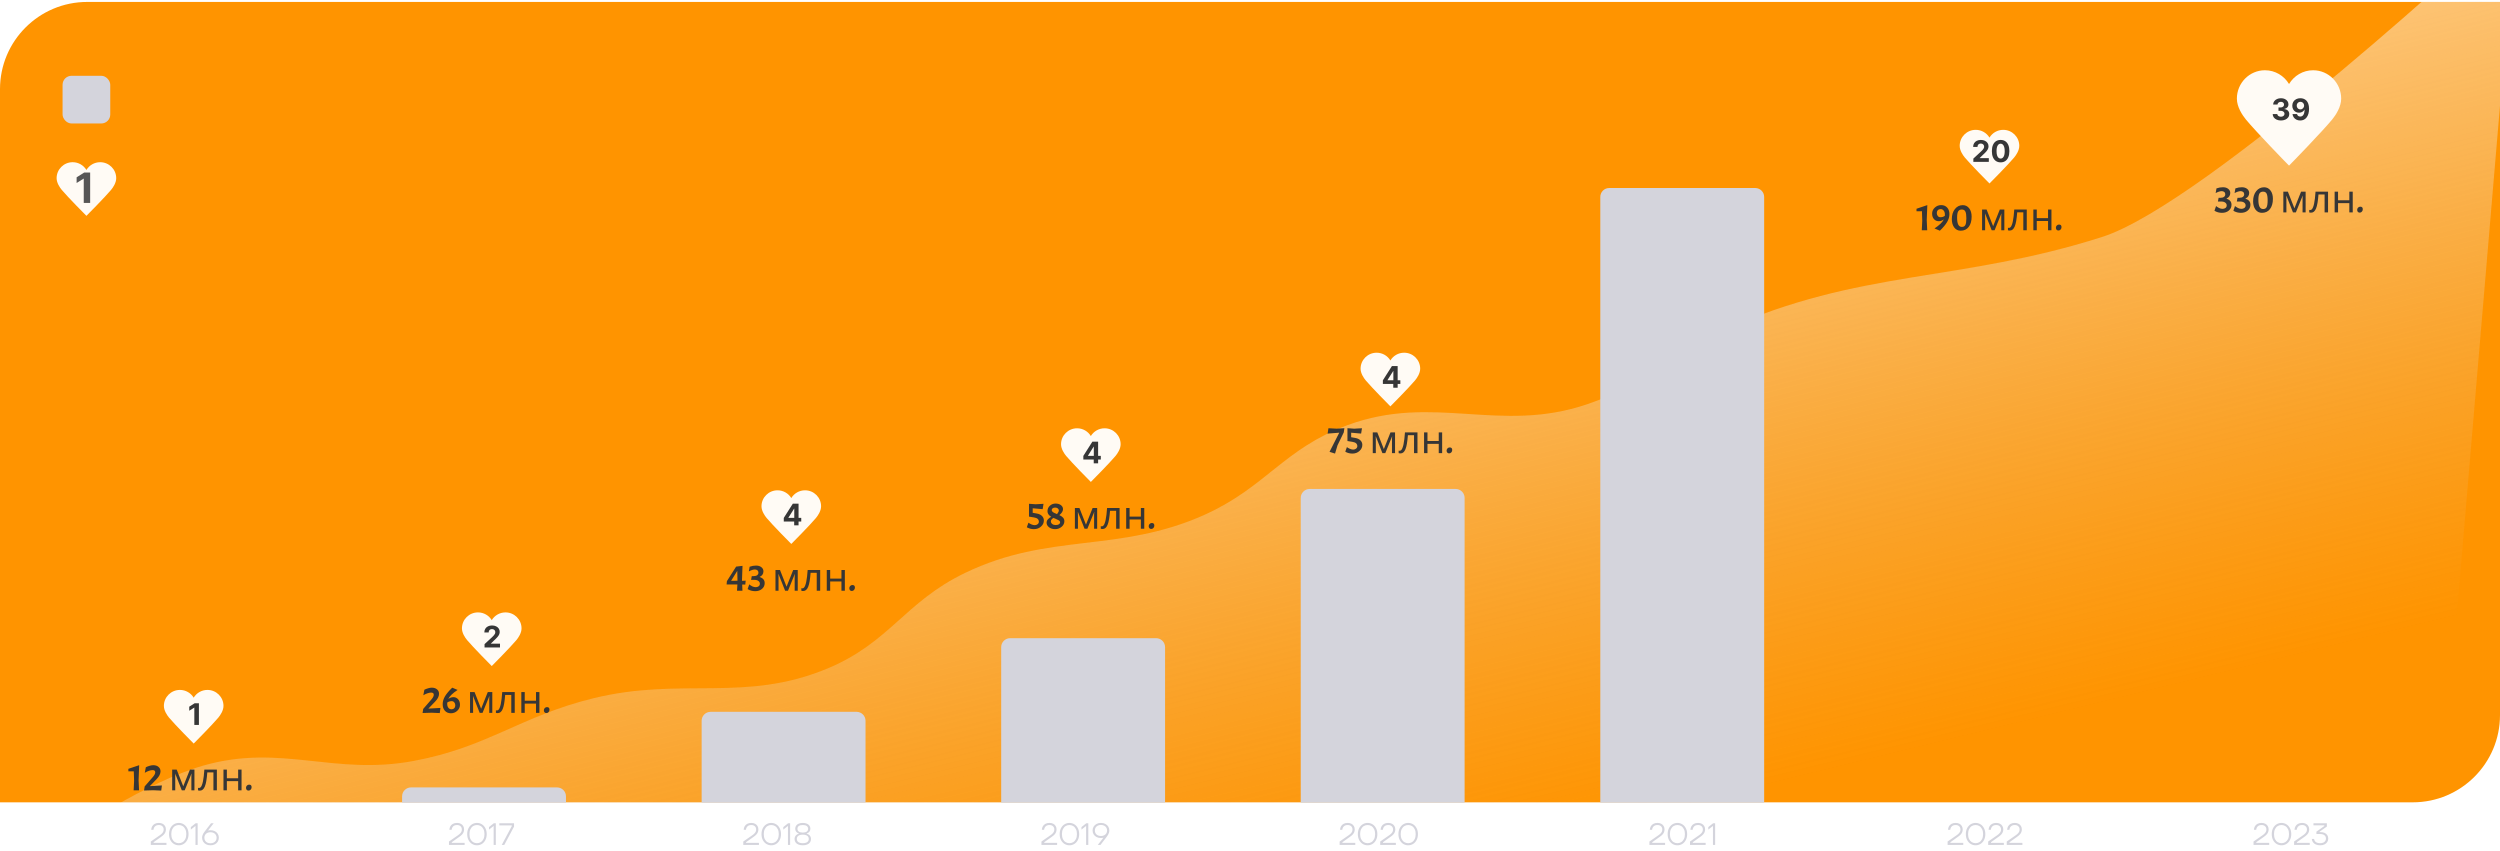 <?xml version="1.0" encoding="UTF-8"?> <svg xmlns="http://www.w3.org/2000/svg" width="1290" height="439" viewBox="0 0 1290 439" fill="none"><g clip-path="url(#clip0_737_578)"><path d="M0 46C0 21.147 20.147 1 45 1H1290V369C1290 393.853 1269.85 414 1245 414H0V46Z" fill="#FF9400"></path><path d="M105.104 394.987C75.65 403.339 36.902 429.645 36.902 429.645H1258.17L1290 54.566V-35.462C1290 -35.462 1138.99 105.054 1084.49 122.342C1010.39 145.846 959.851 138.805 889.883 170.093C860.786 183.104 849.483 198.214 818.952 208.602C773.9 223.932 739.779 202.938 695.279 219.385C662.47 231.511 653.227 251.359 621.621 265.596C577.261 285.578 541.605 274.57 497.948 295.633C466.815 310.654 459.164 331.52 427.018 344.925C384.167 362.793 351.951 349.075 306.073 360.328C268.446 369.558 251.591 385.6 213.318 392.676C172.017 400.313 145.191 383.62 105.104 394.987Z" fill="url(#paint0_linear_737_578)"></path><rect x="32.289" y="39.109" width="24.601" height="24.601" rx="4.613" fill="#D4D4DC"></rect><path d="M59.966 91.94C59.966 87.388 56.26 83.697 51.688 83.697C48.675 83.697 46.038 85.301 44.59 87.699C43.142 85.301 40.506 83.697 37.492 83.697C32.921 83.697 29.215 87.388 29.215 91.94C29.215 94.338 30.823 96.728 31.884 98.002C34.682 101.36 44.563 111.401 44.591 111.373C44.619 111.401 54.499 101.36 57.298 98.002C58.358 96.728 59.966 94.338 59.966 91.94Z" fill="#FFFBF5"></path><path d="M46.521 89.042V104.697H43.211V92.184H43.12L39.535 94.431V91.496L43.41 89.042H46.521Z" fill="#575656"></path><g filter="url(#filter0_dddddddd_737_578)"><path d="M56.891 392.901C56.891 390.354 58.956 388.289 61.503 388.289H136.843C139.39 388.289 141.456 390.354 141.456 392.901V415.964H56.891V392.901Z" fill="#D4D4DC"></path></g><path d="M115.317 364.243C115.317 359.69 111.611 356 107.04 356C104.026 356 101.39 357.604 99.942 360.001C98.494 357.604 95.858 356 92.844 356C88.272 356 84.566 359.691 84.566 364.243C84.566 366.641 86.174 369.031 87.235 370.304C90.034 373.663 99.914 383.704 99.942 383.676C99.97 383.704 109.85 373.663 112.649 370.304C113.71 369.031 115.317 366.64 115.317 364.243Z" fill="#FFFBF5"></path><path d="M102.638 362.893V374.075H100.274V365.137H100.209L97.648 366.742V364.646L100.416 362.893H102.638Z" fill="#363636"></path><path d="M71.814 394.834L71.514 402.629L71.754 407.826H68.956L69.195 402.969L69.035 397.992L66.237 398.012V396.713L71.814 394.834ZM80.102 398.492C80.102 397.746 79.649 397.372 78.743 397.372C78.183 397.372 77.564 397.492 76.884 397.732C76.218 397.959 75.685 398.192 75.285 398.432L74.706 398.772L75.245 395.913C75.765 395.633 76.391 395.387 77.124 395.174C77.857 394.947 78.503 394.834 79.063 394.834C80.196 394.834 81.102 395.127 81.781 395.713C82.474 396.286 82.821 397.053 82.821 398.012C82.821 399.305 82.141 400.65 80.782 402.05L77.304 405.647L83.54 405.288L83.2 407.946L79.043 407.766L74.326 407.906L74.645 405.807L78.843 400.97C79.683 400.024 80.102 399.198 80.102 398.492ZM100.332 397.113V407.826H98.753V400.99C98.753 400.71 98.76 400.417 98.773 400.111C98.799 399.804 98.826 399.504 98.853 399.211H98.793L95.295 407.826H93.816L90.418 399.211H90.358C90.385 399.504 90.398 399.804 90.398 400.111C90.411 400.417 90.418 400.73 90.418 401.05V407.826H88.839V397.113H91.177L94.555 405.727L97.993 397.113H100.332ZM111.907 407.826H110.128V398.572H106.97C106.837 400.264 106.67 401.71 106.47 402.909C106.27 404.095 106.017 405.061 105.711 405.807C105.404 406.554 105.038 407.1 104.611 407.446C104.185 407.793 103.685 407.966 103.112 407.966C102.939 407.966 102.766 407.953 102.592 407.926C102.433 407.913 102.299 407.879 102.193 407.826V406.507C102.273 406.534 102.359 406.554 102.453 406.567C102.546 406.58 102.639 406.587 102.732 406.587C103.026 406.587 103.292 406.467 103.532 406.227C103.772 405.987 103.985 405.621 104.172 405.128C104.371 404.635 104.551 404.015 104.711 403.269C104.871 402.509 105.011 401.617 105.131 400.59C105.251 399.564 105.357 398.405 105.451 397.113H111.907V407.826ZM117.066 397.113V401.57H122.883V397.113H124.642V407.826H122.883V403.049H117.066V407.826H115.307V397.113H117.066ZM126.935 406.487C126.935 406.061 127.088 405.687 127.395 405.368C127.714 405.035 128.094 404.868 128.534 404.868C129.4 404.868 129.833 405.308 129.833 406.187C129.833 406.694 129.673 407.113 129.353 407.446C129.047 407.78 128.68 407.946 128.254 407.946C127.841 407.946 127.514 407.813 127.275 407.546C127.048 407.267 126.935 406.913 126.935 406.487Z" fill="#363636"></path><path d="M269.114 324.243C269.114 319.69 265.408 316 260.837 316C257.823 316 255.187 317.604 253.739 320.001C252.291 317.604 249.654 316 246.641 316C242.069 316 238.363 319.691 238.363 324.243C238.363 326.641 239.971 329.031 241.032 330.304C243.831 333.663 253.711 343.704 253.739 343.676C253.767 343.704 263.647 333.663 266.446 330.304C267.507 329.031 269.114 326.64 269.114 324.243Z" fill="#FFFBF5"></path><path d="M250.027 334.075V332.372L254.008 328.686C254.346 328.359 254.63 328.064 254.86 327.802C255.093 327.54 255.269 327.283 255.389 327.032C255.509 326.777 255.569 326.502 255.569 326.207C255.569 325.88 255.495 325.598 255.346 325.361C255.196 325.121 254.992 324.937 254.734 324.81C254.476 324.678 254.183 324.613 253.855 324.613C253.513 324.613 253.214 324.682 252.959 324.82C252.705 324.959 252.508 325.157 252.37 325.416C252.231 325.674 252.162 325.982 252.162 326.338H249.918C249.918 325.607 250.084 324.972 250.415 324.433C250.746 323.894 251.21 323.477 251.807 323.182C252.404 322.888 253.092 322.74 253.871 322.74C254.672 322.74 255.369 322.882 255.963 323.166C256.559 323.446 257.024 323.836 257.355 324.335C257.686 324.833 257.852 325.405 257.852 326.049C257.852 326.471 257.768 326.888 257.601 327.299C257.437 327.711 257.144 328.167 256.721 328.67C256.299 329.168 255.704 329.767 254.936 330.466L253.303 332.066V332.142H257.999V334.075H250.027Z" fill="#363636"></path><g filter="url(#filter1_dddddddd_737_578)"><path d="M211.457 352.901C211.457 350.354 213.522 348.289 216.07 348.289H291.409C293.957 348.289 296.022 350.354 296.022 352.901V415.941H211.457V352.901Z" fill="#D4D4DC"></path></g><path d="M223.826 358.492C223.826 357.746 223.373 357.373 222.466 357.373C221.907 357.373 221.287 357.493 220.608 357.733C219.941 357.959 219.408 358.192 219.009 358.432L218.429 358.772L218.969 355.914C219.488 355.634 220.115 355.387 220.847 355.174C221.58 354.948 222.227 354.834 222.786 354.834C223.919 354.834 224.825 355.128 225.505 355.714C226.198 356.287 226.544 357.053 226.544 358.013C226.544 359.305 225.864 360.651 224.505 362.05L221.027 365.648L227.264 365.288L226.924 367.947L222.766 367.767L218.049 367.907L218.369 365.808L222.566 360.971C223.406 360.025 223.826 359.198 223.826 358.492ZM231.297 360.691C232.123 360.051 233.016 359.731 233.975 359.731C234.935 359.731 235.734 360.091 236.374 360.811C237.027 361.53 237.353 362.483 237.353 363.669C237.353 364.855 236.894 365.881 235.974 366.747C235.055 367.613 233.949 368.047 232.656 368.047C231.377 368.047 230.351 367.62 229.578 366.767C228.805 365.914 228.419 364.795 228.419 363.409C228.419 362.023 228.812 360.658 229.598 359.312C230.398 357.966 231.65 356.473 233.356 354.834L236.134 356.014C233.602 357.653 231.99 359.212 231.297 360.691ZM233.096 361.79C232.243 361.79 231.477 362.023 230.797 362.49C230.771 362.783 230.757 363.01 230.757 363.169C230.757 364.022 230.964 364.709 231.377 365.228C231.79 365.735 232.303 365.988 232.916 365.988C233.542 365.988 234.035 365.801 234.395 365.428C234.755 365.055 234.935 364.569 234.935 363.969C234.935 363.356 234.762 362.843 234.415 362.43C234.069 362.003 233.629 361.79 233.096 361.79ZM254.03 357.113V367.827H252.451V360.991C252.451 360.711 252.457 360.418 252.471 360.111C252.497 359.805 252.524 359.505 252.551 359.212H252.491L248.993 367.827H247.514L244.116 359.212H244.056C244.082 359.505 244.096 359.805 244.096 360.111C244.109 360.418 244.116 360.731 244.116 361.051V367.827H242.537V357.113H244.875L248.253 365.728L251.691 357.113H254.03ZM265.605 367.827H263.826V358.572H260.668C260.535 360.265 260.368 361.71 260.168 362.91C259.968 364.096 259.715 365.062 259.409 365.808C259.102 366.554 258.736 367.1 258.309 367.447C257.883 367.793 257.383 367.967 256.81 367.967C256.637 367.967 256.464 367.953 256.29 367.927C256.13 367.913 255.997 367.88 255.891 367.827V366.507C255.971 366.534 256.057 366.554 256.15 366.567C256.244 366.581 256.337 366.587 256.43 366.587C256.723 366.587 256.99 366.467 257.23 366.228C257.47 365.988 257.683 365.621 257.869 365.128C258.069 364.635 258.249 364.016 258.409 363.269C258.569 362.51 258.709 361.617 258.829 360.591C258.949 359.565 259.055 358.406 259.149 357.113H265.605V367.827ZM270.764 357.113V361.57H276.581V357.113H278.34V367.827H276.581V363.05H270.764V367.827H269.005V357.113H270.764ZM280.633 366.487C280.633 366.061 280.786 365.688 281.092 365.368C281.412 365.035 281.792 364.868 282.232 364.868C283.098 364.868 283.531 365.308 283.531 366.188C283.531 366.694 283.371 367.114 283.051 367.447C282.745 367.78 282.378 367.947 281.952 367.947C281.539 367.947 281.212 367.813 280.973 367.547C280.746 367.267 280.633 366.914 280.633 366.487Z" fill="#363636"></path><path d="M423.681 261.243C423.681 256.69 419.974 253 415.403 253C412.39 253 409.753 254.604 408.305 257.001C406.857 254.604 404.221 253 401.207 253C396.636 253 392.93 256.691 392.93 261.243C392.93 263.641 394.537 266.031 395.599 267.304C398.397 270.663 408.278 280.704 408.306 280.676C408.333 280.704 418.213 270.663 421.013 267.304C422.073 266.031 423.681 263.64 423.681 261.243Z" fill="#FFFBF5"></path><path d="M404.429 269.109V267.247L409.097 259.893H410.702V262.47H409.752L406.809 267.127V267.214H413.443V269.109H404.429ZM409.796 271.075V268.541L409.839 267.717V259.893H412.056V271.075H409.796Z" fill="#363636"></path><g filter="url(#filter2_dddddddd_737_578)"><path d="M366.023 289.901C366.023 287.354 368.089 285.289 370.636 285.289H445.976C448.523 285.289 450.588 287.354 450.588 289.901V415.98H366.023V289.901Z" fill="#D4D4DC"></path></g><path d="M375.081 299.869L379.839 292.374L383.137 291.974L382.857 299.709L384.776 299.629L384.576 301.648L382.977 301.608L383.097 304.826H380.298L380.498 301.568L374.922 301.588L375.081 299.869ZM380.438 294.552L377.26 299.689L380.538 299.669L380.438 294.552ZM386.817 292.434C387.936 292.034 389.049 291.834 390.155 291.834C391.261 291.834 392.167 292.114 392.874 292.673C393.58 293.233 393.933 293.939 393.933 294.792C393.933 295.458 393.76 296.045 393.413 296.551C393.067 297.044 392.574 297.417 391.934 297.67C392.867 298.017 393.54 298.45 393.953 298.97C394.366 299.476 394.573 300.122 394.573 300.909C394.573 302.108 394.106 303.101 393.173 303.887C392.254 304.66 391.081 305.046 389.655 305.046C388.976 305.046 388.31 304.959 387.657 304.786C387.017 304.6 386.544 304.413 386.238 304.227L385.778 303.947L386.617 301.528C386.737 301.635 386.897 301.768 387.097 301.928C387.297 302.088 387.677 302.308 388.236 302.588C388.809 302.854 389.382 302.987 389.955 302.987C390.528 302.987 391.028 302.834 391.454 302.528C391.881 302.208 392.094 301.761 392.094 301.188C392.094 300.615 391.841 300.142 391.334 299.769C390.841 299.396 390.155 299.21 389.276 299.21H387.557L387.917 297.271H389.016C389.749 297.271 390.322 297.104 390.735 296.771C391.148 296.438 391.354 296.011 391.354 295.492C391.354 294.972 391.181 294.572 390.835 294.292C390.488 293.999 390.069 293.853 389.576 293.853C389.096 293.853 388.596 293.939 388.076 294.113C387.57 294.272 387.01 294.519 386.397 294.852L386.817 292.434ZM411.634 294.113V304.826H410.055V297.99C410.055 297.71 410.062 297.417 410.075 297.111C410.101 296.804 410.128 296.504 410.155 296.211H410.095L406.597 304.826H405.118L401.72 296.211H401.66C401.687 296.504 401.7 296.804 401.7 297.111C401.713 297.417 401.72 297.73 401.72 298.05V304.826H400.141V294.113H402.479L405.857 302.727L409.295 294.113H411.634ZM423.209 304.826H421.43V295.572H418.272C418.139 297.264 417.972 298.71 417.772 299.909C417.572 301.095 417.319 302.061 417.013 302.807C416.706 303.554 416.34 304.1 415.913 304.446C415.487 304.793 414.987 304.966 414.414 304.966C414.241 304.966 414.068 304.953 413.894 304.926C413.735 304.913 413.601 304.879 413.495 304.826V303.507C413.575 303.534 413.661 303.554 413.755 303.567C413.848 303.58 413.941 303.587 414.034 303.587C414.328 303.587 414.594 303.467 414.834 303.227C415.074 302.987 415.287 302.621 415.474 302.128C415.673 301.635 415.853 301.015 416.013 300.269C416.173 299.509 416.313 298.617 416.433 297.59C416.553 296.564 416.659 295.405 416.753 294.113H423.209V304.826ZM428.368 294.113V298.57H434.185V294.113H435.944V304.826H434.185V300.049H428.368V304.826H426.609V294.113H428.368ZM438.237 303.487C438.237 303.061 438.39 302.687 438.697 302.368C439.016 302.035 439.396 301.868 439.836 301.868C440.702 301.868 441.135 302.308 441.135 303.187C441.135 303.694 440.975 304.113 440.655 304.446C440.349 304.78 439.982 304.946 439.556 304.946C439.143 304.946 438.816 304.813 438.577 304.546C438.35 304.267 438.237 303.913 438.237 303.487Z" fill="#363636"></path><path d="M578.247 229.243C578.247 224.69 574.541 221 569.969 221C566.956 221 564.319 222.604 562.872 225.001C561.424 222.604 558.787 221 555.774 221C551.202 221 547.496 224.691 547.496 229.243C547.496 231.641 549.104 234.031 550.165 235.304C552.964 238.663 562.844 248.704 562.872 248.676C562.9 248.704 572.78 238.663 575.579 235.304C576.639 234.031 578.247 231.64 578.247 229.243Z" fill="#FFFBF5"></path><path d="M558.999 237.11V235.248L563.667 227.893H565.272V230.47H564.322L561.379 235.128V235.215H568.013V237.11H558.999ZM564.366 239.075V236.542L564.41 235.717V227.893H566.626V239.075H564.366Z" fill="#363636"></path><g filter="url(#filter3_dddddddd_737_578)"><path d="M520.59 257.901C520.59 255.354 522.655 253.289 525.202 253.289H600.542C603.09 253.289 605.155 255.354 605.155 257.901V416.268H520.59V257.901Z" fill="#D4D4DC"></path></g><path d="M538.633 268.548C538.633 269.787 538.134 270.847 537.134 271.726C536.148 272.606 534.942 273.046 533.516 273.046C532.85 273.046 532.21 272.966 531.598 272.806C530.985 272.632 530.538 272.466 530.258 272.306L529.839 272.046L530.678 269.708C531.091 270.027 531.604 270.321 532.217 270.587C532.843 270.854 533.423 270.987 533.956 270.987C534.502 270.987 534.989 270.82 535.415 270.487C535.842 270.141 536.055 269.721 536.055 269.228C536.055 268.015 535.242 267.276 533.616 267.009L530.958 266.569V259.953L534.396 260.193L538.453 259.973L538.014 262.732L532.877 262.272V264.611L535.055 264.99C536.175 265.19 537.048 265.61 537.674 266.25C538.314 266.889 538.633 267.655 538.633 268.548ZM540.039 269.728C540.039 269.021 540.285 268.415 540.778 267.909C541.271 267.389 541.818 266.976 542.417 266.669C541.138 265.91 540.498 264.957 540.498 263.811C540.498 262.652 540.911 261.699 541.738 260.953C542.564 260.207 543.543 259.833 544.676 259.833C545.808 259.833 546.728 260.107 547.434 260.653C548.154 261.199 548.514 261.879 548.514 262.692C548.514 263.744 547.887 264.777 546.635 265.79C547.434 266.163 548.06 266.596 548.514 267.089C548.98 267.582 549.213 268.202 549.213 268.948C549.213 270.067 548.733 271.033 547.774 271.846C546.828 272.646 545.722 273.046 544.456 273.046C543.203 273.046 542.151 272.719 541.298 272.066C540.458 271.413 540.039 270.634 540.039 269.728ZM546.275 268.468C545.782 268.175 545.255 267.922 544.696 267.709C544.136 267.482 543.756 267.322 543.556 267.229C542.69 267.802 542.257 268.382 542.257 268.968C542.257 269.554 542.49 270.027 542.957 270.387C543.423 270.747 544.003 270.927 544.696 270.927C545.402 270.927 545.962 270.8 546.375 270.547C546.801 270.281 547.014 269.941 547.014 269.528C547.014 269.101 546.768 268.748 546.275 268.468ZM542.697 263.171C542.697 263.518 542.804 263.784 543.017 263.971C543.23 264.158 543.397 264.297 543.517 264.391C543.636 264.471 543.836 264.577 544.116 264.711C544.609 264.937 545.049 265.124 545.435 265.27C546.048 264.497 546.355 263.884 546.355 263.431C546.355 262.965 546.175 262.598 545.815 262.332C545.469 262.052 545.022 261.912 544.476 261.912C543.943 261.912 543.51 262.032 543.177 262.272C542.857 262.512 542.697 262.812 542.697 263.171ZM566.134 262.112V272.826H564.555V265.99C564.555 265.71 564.562 265.417 564.575 265.11C564.602 264.804 564.628 264.504 564.655 264.211H564.595L561.097 272.826H559.618L556.22 264.211H556.16C556.187 264.504 556.2 264.804 556.2 265.11C556.213 265.417 556.22 265.73 556.22 266.05V272.826H554.641V262.112H556.979L560.357 270.727L563.795 262.112H566.134ZM577.709 272.826H575.93V263.571H572.772C572.639 265.264 572.472 266.709 572.272 267.909C572.072 269.095 571.819 270.061 571.513 270.807C571.206 271.553 570.84 272.099 570.413 272.446C569.987 272.792 569.487 272.966 568.914 272.966C568.741 272.966 568.568 272.952 568.394 272.926C568.235 272.912 568.101 272.879 567.995 272.826V271.506C568.075 271.533 568.161 271.553 568.255 271.566C568.348 271.58 568.441 271.586 568.534 271.586C568.828 271.586 569.094 271.466 569.334 271.227C569.574 270.987 569.787 270.62 569.974 270.127C570.173 269.634 570.353 269.015 570.513 268.268C570.673 267.509 570.813 266.616 570.933 265.59C571.053 264.564 571.159 263.405 571.253 262.112H577.709V272.826ZM582.868 262.112V266.569H588.685V262.112H590.444V272.826H588.685V268.049H582.868V272.826H581.109V262.112H582.868ZM592.737 271.486C592.737 271.06 592.89 270.687 593.197 270.367C593.516 270.034 593.896 269.867 594.336 269.867C595.202 269.867 595.635 270.307 595.635 271.187C595.635 271.693 595.475 272.113 595.155 272.446C594.849 272.779 594.482 272.946 594.056 272.946C593.643 272.946 593.316 272.812 593.077 272.546C592.85 272.266 592.737 271.913 592.737 271.486Z" fill="#363636"></path><path d="M732.813 190.243C732.813 185.69 729.107 182 724.536 182C721.522 182 718.886 183.604 717.438 186.001C715.99 183.604 713.354 182 710.34 182C705.768 182 702.062 185.691 702.062 190.243C702.062 192.641 703.67 195.031 704.731 196.304C707.53 199.663 717.41 209.704 717.438 209.676C717.466 209.704 727.346 199.663 730.145 196.304C731.206 195.031 732.813 192.64 732.813 190.243Z" fill="#FFFBF5"></path><path d="M713.561 198.109V196.247L718.23 188.893H719.835V191.47H718.885L715.942 196.127V196.214H722.576V198.109H713.561ZM718.929 200.075V197.541L718.972 196.717V188.893H721.189V200.075H718.929Z" fill="#363636"></path><g filter="url(#filter4_dddddddd_737_578)"><path d="M675.156 218.901C675.156 216.354 677.221 214.289 679.769 214.289H755.109C757.656 214.289 759.721 216.354 759.721 218.901V415.707H675.156V218.901Z" fill="#D4D4DC"></path></g><path d="M686.041 233.147L691.058 223.272L685.042 223.732L685.481 220.974L689.699 221.194L693.696 220.954L693.397 223.093L690.159 229.789L688.879 234.046L686.041 233.147ZM702.958 229.549C702.958 230.788 702.458 231.847 701.458 232.727C700.472 233.606 699.266 234.046 697.841 234.046C697.174 234.046 696.535 233.966 695.922 233.806C695.309 233.633 694.862 233.466 694.583 233.306L694.163 233.047L695.002 230.708C695.415 231.028 695.928 231.321 696.541 231.588C697.168 231.854 697.747 231.987 698.28 231.987C698.827 231.987 699.313 231.821 699.74 231.488C700.166 231.141 700.379 230.721 700.379 230.228C700.379 229.016 699.566 228.276 697.941 228.01L695.282 227.57V220.954L698.72 221.194L702.778 220.974L702.338 223.732L697.201 223.272V225.611L699.38 225.991C700.499 226.191 701.372 226.61 701.998 227.25C702.638 227.89 702.958 228.656 702.958 229.549ZM719.84 223.113V233.826H718.26V226.99C718.26 226.71 718.267 226.417 718.28 226.111C718.307 225.804 718.334 225.504 718.36 225.211H718.3L714.803 233.826H713.323L709.925 225.211H709.865C709.892 225.504 709.905 225.804 709.905 226.111C709.919 226.417 709.925 226.73 709.925 227.05V233.826H708.346V223.113H710.685L714.063 231.727L717.501 223.113H719.84ZM731.415 233.826H729.636V224.572H726.477C726.344 226.264 726.178 227.71 725.978 228.909C725.778 230.095 725.525 231.061 725.218 231.807C724.912 232.554 724.545 233.1 724.119 233.446C723.692 233.793 723.193 233.966 722.62 233.966C722.447 233.966 722.273 233.953 722.1 233.926C721.94 233.913 721.807 233.879 721.7 233.826V232.507C721.78 232.534 721.867 232.554 721.96 232.567C722.053 232.58 722.147 232.587 722.24 232.587C722.533 232.587 722.8 232.467 723.04 232.227C723.279 231.987 723.493 231.621 723.679 231.128C723.879 230.635 724.059 230.015 724.219 229.269C724.379 228.509 724.519 227.617 724.639 226.59C724.758 225.564 724.865 224.405 724.958 223.113H731.415V233.826ZM736.574 223.113V227.57H742.39V223.113H744.149V233.826H742.39V229.049H736.574V233.826H734.815V223.113H736.574ZM746.442 232.487C746.442 232.061 746.596 231.687 746.902 231.368C747.222 231.035 747.602 230.868 748.041 230.868C748.908 230.868 749.341 231.308 749.341 232.187C749.341 232.694 749.181 233.113 748.861 233.446C748.555 233.78 748.188 233.946 747.762 233.946C747.349 233.946 747.022 233.813 746.782 233.546C746.556 233.267 746.442 232.913 746.442 232.487Z" fill="#363636"></path><path d="M887.38 152.243C887.38 147.69 883.674 144 879.102 144C876.089 144 873.452 145.604 872.004 148.001C870.556 145.604 867.92 144 864.906 144C860.335 144 856.629 147.691 856.629 152.243C856.629 154.641 858.237 157.031 859.298 158.304C862.096 161.663 871.977 171.704 872.005 171.676C872.033 171.704 881.913 161.663 884.712 158.304C885.772 157.031 887.38 154.64 887.38 152.243Z" fill="#FFFBF5"></path><path d="M872.589 162.229C872.013 162.225 871.458 162.128 870.923 161.939C870.392 161.75 869.915 161.442 869.493 161.016C869.07 160.591 868.736 160.026 868.488 159.324C868.244 158.621 868.122 157.759 868.122 156.736C868.126 155.797 868.233 154.958 868.444 154.219C868.659 153.476 868.965 152.846 869.362 152.33C869.762 151.813 870.241 151.42 870.798 151.15C871.355 150.877 871.979 150.741 872.67 150.741C873.417 150.741 874.076 150.886 874.647 151.177C875.218 151.465 875.677 151.856 876.023 152.351C876.372 152.846 876.583 153.402 876.656 154.017H874.325C874.234 153.627 874.043 153.321 873.752 153.099C873.46 152.877 873.1 152.766 872.67 152.766C871.942 152.766 871.389 153.083 871.011 153.716C870.636 154.35 870.445 155.211 870.437 156.299H870.514C870.681 155.968 870.907 155.686 871.191 155.453C871.478 155.216 871.804 155.036 872.168 154.912C872.536 154.785 872.923 154.721 873.331 154.721C873.994 154.721 874.583 154.878 875.1 155.191C875.617 155.5 876.025 155.926 876.323 156.468C876.622 157.011 876.771 157.631 876.771 158.33C876.771 159.087 876.594 159.761 876.241 160.35C875.892 160.94 875.402 161.402 874.773 161.737C874.147 162.068 873.418 162.232 872.589 162.229ZM872.578 160.372C872.942 160.372 873.267 160.285 873.555 160.11C873.843 159.935 874.068 159.699 874.232 159.4C874.396 159.102 874.478 158.767 874.478 158.396C874.478 158.024 874.396 157.691 874.232 157.396C874.072 157.102 873.85 156.867 873.566 156.692C873.282 156.517 872.958 156.43 872.594 156.43C872.321 156.43 872.068 156.481 871.835 156.583C871.606 156.685 871.404 156.827 871.229 157.009C871.058 157.191 870.923 157.402 870.825 157.642C870.727 157.879 870.678 158.132 870.678 158.401C870.678 158.761 870.759 159.091 870.923 159.389C871.091 159.688 871.316 159.926 871.6 160.105C871.888 160.283 872.214 160.372 872.578 160.372Z" fill="#363636"></path><g filter="url(#filter5_dddddddd_737_578)"><path d="M829.723 180.901C829.723 178.354 831.788 176.289 834.335 176.289H909.675C912.222 176.289 914.288 178.354 914.288 180.901V416.146H829.723V180.901Z" fill="#D4D4DC"></path></g><path d="M845.404 190.19C844.604 190.829 843.718 191.149 842.746 191.149C841.773 191.149 840.96 190.789 840.307 190.07C839.667 189.35 839.348 188.397 839.348 187.211C839.348 186.025 839.807 184.999 840.727 184.133C841.646 183.267 842.746 182.834 844.025 182.834C845.317 182.834 846.35 183.26 847.123 184.113C847.896 184.966 848.282 186.085 848.282 187.471C848.282 188.857 847.882 190.223 847.083 191.569C846.297 192.915 845.051 194.407 843.345 196.046L840.567 194.867C843.085 193.228 844.698 191.669 845.404 190.19ZM843.605 189.09C844.471 189.09 845.237 188.857 845.904 188.391C845.93 188.097 845.944 187.871 845.944 187.711C845.944 186.858 845.737 186.179 845.324 185.672C844.911 185.153 844.391 184.893 843.765 184.893C843.152 184.893 842.666 185.079 842.306 185.452C841.946 185.825 841.766 186.319 841.766 186.931C841.766 187.531 841.939 188.044 842.286 188.471C842.632 188.884 843.072 189.09 843.605 189.09ZM850.142 183.434C851.261 183.034 852.374 182.834 853.48 182.834C854.586 182.834 855.492 183.114 856.198 183.673C856.904 184.233 857.257 184.939 857.257 185.792C857.257 186.458 857.084 187.045 856.738 187.551C856.391 188.044 855.898 188.417 855.259 188.67C856.191 189.017 856.864 189.45 857.277 189.97C857.69 190.476 857.897 191.122 857.897 191.909C857.897 193.108 857.431 194.101 856.498 194.887C855.578 195.66 854.406 196.046 852.98 196.046C852.3 196.046 851.634 195.959 850.981 195.786C850.341 195.6 849.868 195.413 849.562 195.227L849.102 194.947L849.942 192.528C850.062 192.635 850.222 192.768 850.421 192.928C850.621 193.088 851.001 193.308 851.561 193.588C852.134 193.854 852.707 193.987 853.28 193.987C853.853 193.987 854.352 193.834 854.779 193.528C855.205 193.208 855.418 192.761 855.418 192.188C855.418 191.615 855.165 191.142 854.659 190.769C854.166 190.396 853.48 190.21 852.6 190.21H850.881L851.241 188.271H852.34C853.073 188.271 853.646 188.104 854.059 187.771C854.472 187.438 854.679 187.011 854.679 186.492C854.679 185.972 854.506 185.572 854.159 185.292C853.813 184.999 853.393 184.853 852.9 184.853C852.42 184.853 851.921 184.939 851.401 185.113C850.894 185.272 850.335 185.519 849.722 185.852L850.142 183.434ZM874.958 185.113V195.826H873.379V188.99C873.379 188.71 873.386 188.417 873.399 188.111C873.426 187.804 873.453 187.504 873.479 187.211H873.419L869.921 195.826H868.442L865.044 187.211H864.984C865.011 187.504 865.024 187.804 865.024 188.111C865.038 188.417 865.044 188.73 865.044 189.05V195.826H863.465V185.113H865.804L869.182 193.727L872.62 185.113H874.958ZM886.533 195.826H884.754V186.572H881.596C881.463 188.264 881.296 189.71 881.097 190.909C880.897 192.095 880.644 193.061 880.337 193.807C880.031 194.554 879.664 195.1 879.238 195.446C878.811 195.793 878.312 195.966 877.739 195.966C877.565 195.966 877.392 195.953 877.219 195.926C877.059 195.913 876.926 195.879 876.819 195.826V194.507C876.899 194.534 876.986 194.554 877.079 194.567C877.172 194.58 877.266 194.587 877.359 194.587C877.652 194.587 877.918 194.467 878.158 194.227C878.398 193.987 878.611 193.621 878.798 193.128C878.998 192.635 879.178 192.015 879.338 191.269C879.498 190.509 879.637 189.617 879.757 188.59C879.877 187.564 879.984 186.405 880.077 185.113H886.533V195.826ZM891.693 185.113V189.57H897.509V185.113H899.268V195.826H897.509V191.049H891.693V195.826H889.934V185.113H891.693ZM901.561 194.487C901.561 194.061 901.714 193.687 902.021 193.368C902.341 193.035 902.721 192.868 903.16 192.868C904.026 192.868 904.46 193.308 904.46 194.187C904.46 194.694 904.3 195.113 903.98 195.446C903.673 195.78 903.307 195.946 902.88 195.946C902.467 195.946 902.141 195.813 901.901 195.546C901.675 195.267 901.561 194.913 901.561 194.487Z" fill="#363636"></path><path d="M1041.95 75.243C1041.95 70.69 1038.24 67 1033.67 67C1030.66 67 1028.02 68.604 1026.57 71.001C1025.12 68.604 1022.49 67 1019.47 67C1014.9 67 1011.2 70.691 1011.2 75.243C1011.2 77.641 1012.8 80.031 1013.86 81.305C1016.66 84.663 1026.54 94.704 1026.57 94.676C1026.6 94.704 1036.48 84.663 1039.28 81.305C1040.34 80.031 1041.95 77.64 1041.95 75.243Z" fill="#FFFBF5"></path><path d="M1018.25 83.538V81.834L1022.23 78.148C1022.57 77.821 1022.86 77.526 1023.09 77.264C1023.32 77.002 1023.5 76.745 1023.62 76.494C1023.74 76.239 1023.8 75.965 1023.8 75.67C1023.8 75.342 1023.72 75.06 1023.57 74.823C1023.42 74.583 1023.22 74.399 1022.96 74.272C1022.7 74.141 1022.41 74.075 1022.08 74.075C1021.74 74.075 1021.44 74.144 1021.19 74.283C1020.93 74.421 1020.73 74.62 1020.6 74.878C1020.46 75.136 1020.39 75.444 1020.39 75.801H1018.14C1018.14 75.069 1018.31 74.434 1018.64 73.895C1018.97 73.356 1019.44 72.94 1020.03 72.645C1020.63 72.35 1021.32 72.203 1022.1 72.203C1022.9 72.203 1023.6 72.344 1024.19 72.629C1024.79 72.909 1025.25 73.298 1025.58 73.797C1025.91 74.296 1026.08 74.867 1026.08 75.511C1026.08 75.934 1025.99 76.35 1025.83 76.762C1025.66 77.173 1025.37 77.63 1024.95 78.132C1024.53 78.631 1023.93 79.23 1023.16 79.928L1021.53 81.528V81.605H1026.23V83.538H1018.25ZM1032.32 83.783C1031.38 83.78 1030.58 83.549 1029.9 83.09C1029.23 82.631 1028.71 81.967 1028.34 81.097C1027.98 80.227 1027.8 79.18 1027.81 77.957C1027.81 76.738 1027.99 75.699 1028.35 74.84C1028.71 73.981 1029.23 73.327 1029.9 72.88C1030.58 72.428 1031.39 72.203 1032.32 72.203C1033.26 72.203 1034.06 72.428 1034.74 72.88C1035.41 73.331 1035.93 73.986 1036.3 74.845C1036.66 75.701 1036.84 76.738 1036.84 77.957C1036.84 79.184 1036.66 80.233 1036.29 81.102C1035.93 81.972 1035.42 82.637 1034.74 83.095C1034.07 83.554 1033.26 83.783 1032.32 83.783ZM1032.32 81.823C1032.96 81.823 1033.48 81.501 1033.86 80.857C1034.24 80.212 1034.43 79.246 1034.43 77.957C1034.43 77.109 1034.34 76.403 1034.16 75.839C1033.99 75.275 1033.75 74.851 1033.43 74.567C1033.12 74.283 1032.75 74.141 1032.32 74.141C1031.69 74.141 1031.18 74.459 1030.79 75.096C1030.41 75.733 1030.22 76.687 1030.22 77.957C1030.22 78.817 1030.3 79.534 1030.47 80.109C1030.65 80.68 1030.89 81.11 1031.21 81.397C1031.53 81.681 1031.9 81.823 1032.32 81.823Z" fill="#363636"></path><g filter="url(#filter6_dddddddd_737_578)"><path d="M984.289 103.901C984.289 101.354 986.354 99.289 988.902 99.289H1064.24C1066.79 99.289 1068.85 101.354 1068.85 103.901V416.023H984.289V103.901Z" fill="#D4D4DC"></path></g><path d="M994.497 105.833L994.197 113.629L994.437 118.826H991.639L991.878 113.969L991.718 108.992L988.92 109.012V107.712L994.497 105.833ZM1003.03 113.189C1002.23 113.829 1001.34 114.148 1000.37 114.148C999.394 114.148 998.581 113.789 997.928 113.069C997.289 112.35 996.969 111.397 996.969 110.211C996.969 109.025 997.429 107.999 998.348 107.133C999.267 106.267 1000.37 105.833 1001.65 105.833C1002.94 105.833 1003.97 106.26 1004.74 107.113C1005.52 107.965 1005.9 109.085 1005.9 110.471C1005.9 111.857 1005.5 113.222 1004.7 114.568C1003.92 115.914 1002.67 117.407 1000.97 119.046L998.188 117.866C1000.71 116.227 1002.32 114.668 1003.03 113.189ZM1001.23 112.09C1002.09 112.09 1002.86 111.857 1003.52 111.39C1003.55 111.097 1003.56 110.87 1003.56 110.711C1003.56 109.858 1003.36 109.178 1002.95 108.672C1002.53 108.152 1002.01 107.892 1001.39 107.892C1000.77 107.892 1000.29 108.079 999.927 108.452C999.567 108.825 999.387 109.318 999.387 109.931C999.387 110.531 999.561 111.044 999.907 111.47C1000.25 111.883 1000.69 112.09 1001.23 112.09ZM1012.8 105.853C1014.17 105.853 1015.27 106.4 1016.1 107.492C1016.94 108.572 1017.36 110.004 1017.36 111.79C1017.36 114.042 1016.85 115.814 1015.84 117.107C1014.84 118.399 1013.46 119.046 1011.7 119.046C1010.35 119.046 1009.26 118.499 1008.4 117.407C1007.56 116.301 1007.14 114.861 1007.14 113.089C1007.14 110.97 1007.67 109.238 1008.72 107.892C1009.79 106.533 1011.15 105.853 1012.8 105.853ZM1012.34 117.087C1013.19 117.087 1013.79 116.76 1014.12 116.107C1014.47 115.454 1014.64 114.295 1014.64 112.629C1014.64 110.964 1014.47 109.798 1014.12 109.131C1013.77 108.452 1013.17 108.112 1012.3 108.112C1011.43 108.112 1010.81 108.432 1010.42 109.072C1010.05 109.698 1009.86 110.797 1009.86 112.37C1009.86 113.929 1010.06 115.108 1010.46 115.907C1010.86 116.694 1011.49 117.087 1012.34 117.087ZM1034.24 108.112V118.826H1032.66V111.99C1032.66 111.71 1032.67 111.417 1032.68 111.11C1032.71 110.804 1032.73 110.504 1032.76 110.211H1032.7L1029.2 118.826H1027.72L1024.32 110.211H1024.26C1024.29 110.504 1024.3 110.804 1024.3 111.11C1024.32 111.417 1024.32 111.73 1024.32 112.05V118.826H1022.75V108.112H1025.08L1028.46 116.727L1031.9 108.112H1034.24ZM1045.81 118.826H1044.03V109.571H1040.88C1040.74 111.264 1040.58 112.709 1040.38 113.909C1040.18 115.095 1039.92 116.061 1039.62 116.807C1039.31 117.553 1038.94 118.099 1038.52 118.446C1038.09 118.792 1037.59 118.966 1037.02 118.966C1036.85 118.966 1036.67 118.952 1036.5 118.926C1036.34 118.912 1036.21 118.879 1036.1 118.826V117.506C1036.18 117.533 1036.27 117.553 1036.36 117.566C1036.45 117.58 1036.55 117.586 1036.64 117.586C1036.93 117.586 1037.2 117.466 1037.44 117.227C1037.68 116.987 1037.89 116.62 1038.08 116.127C1038.28 115.634 1038.46 115.015 1038.62 114.268C1038.78 113.509 1038.92 112.616 1039.04 111.59C1039.16 110.564 1039.26 109.405 1039.36 108.112H1045.81V118.826ZM1050.97 108.112V112.569H1056.79V108.112H1058.55V118.826H1056.79V114.049H1050.97V118.826H1049.21V108.112H1050.97ZM1060.84 117.486C1060.84 117.06 1060.99 116.687 1061.3 116.367C1061.62 116.034 1062 115.867 1062.44 115.867C1063.31 115.867 1063.74 116.307 1063.74 117.187C1063.74 117.693 1063.58 118.113 1063.26 118.446C1062.95 118.779 1062.59 118.946 1062.16 118.946C1061.75 118.946 1061.42 118.812 1061.18 118.546C1060.95 118.266 1060.84 117.913 1060.84 117.486Z" fill="#363636"></path><g filter="url(#filter7_dddddddd_737_578)"><path d="M1138.86 -51.387C1138.86 -53.935 1140.92 -56 1143.47 -56H1218.81C1221.36 -56 1223.42 -53.935 1223.42 -51.387V416.026H1138.86V-51.387Z" fill="#D4D4DC"></path></g><path d="M1208.05 50.908C1208.05 42.814 1201.56 36.253 1193.56 36.253C1188.29 36.253 1183.68 39.105 1181.14 43.367C1178.61 39.105 1173.99 36.253 1168.72 36.253C1160.72 36.253 1154.23 42.815 1154.23 50.908C1154.23 55.17 1157.05 59.42 1158.9 61.684C1163.8 67.654 1181.09 85.505 1181.14 85.455C1181.19 85.505 1198.48 67.654 1203.38 61.684C1205.24 59.42 1208.05 55.169 1208.05 50.908Z" fill="#FFFBF5"></path><path d="M1176.95 62.169C1176.14 62.169 1175.41 62.028 1174.78 61.748C1174.14 61.464 1173.64 61.075 1173.27 60.58C1172.91 60.081 1172.72 59.506 1172.71 58.854H1175.09C1175.11 59.127 1175.2 59.367 1175.36 59.575C1175.53 59.779 1175.75 59.937 1176.03 60.05C1176.3 60.163 1176.61 60.219 1176.96 60.219C1177.32 60.219 1177.64 60.156 1177.91 60.028C1178.19 59.901 1178.41 59.724 1178.56 59.499C1178.72 59.273 1178.8 59.013 1178.8 58.718C1178.8 58.419 1178.72 58.155 1178.55 57.926C1178.38 57.693 1178.15 57.511 1177.84 57.38C1177.53 57.249 1177.17 57.184 1176.75 57.184H1175.7V55.447H1176.75C1177.1 55.447 1177.42 55.385 1177.69 55.262C1177.97 55.138 1178.18 54.967 1178.34 54.748C1178.49 54.526 1178.56 54.268 1178.56 53.973C1178.56 53.693 1178.5 53.447 1178.36 53.236C1178.23 53.021 1178.05 52.854 1177.81 52.734C1177.57 52.614 1177.29 52.553 1176.98 52.553C1176.66 52.553 1176.36 52.612 1176.1 52.728C1175.83 52.841 1175.62 53.003 1175.46 53.214C1175.3 53.425 1175.21 53.673 1175.2 53.957H1172.94C1172.95 53.312 1173.13 52.745 1173.49 52.253C1173.84 51.762 1174.32 51.378 1174.93 51.101C1175.54 50.821 1176.22 50.681 1176.99 50.681C1177.76 50.681 1178.43 50.821 1179.01 51.101C1179.59 51.381 1180.04 51.76 1180.36 52.237C1180.68 52.71 1180.84 53.241 1180.84 53.831C1180.84 54.457 1180.65 54.98 1180.26 55.398C1179.87 55.817 1179.36 56.082 1178.73 56.195V56.283C1179.56 56.388 1180.18 56.674 1180.61 57.14C1181.05 57.602 1181.26 58.181 1181.26 58.876C1181.26 59.513 1181.08 60.079 1180.7 60.574C1180.34 61.069 1179.83 61.459 1179.18 61.743C1178.53 62.026 1177.79 62.169 1176.95 62.169ZM1187 50.681C1187.58 50.681 1188.13 50.777 1188.66 50.97C1189.2 51.163 1189.67 51.471 1190.09 51.893C1190.51 52.315 1190.85 52.876 1191.09 53.574C1191.34 54.27 1191.46 55.123 1191.47 56.135C1191.47 57.085 1191.36 57.933 1191.15 58.679C1190.93 59.422 1190.63 60.054 1190.23 60.574C1189.84 61.095 1189.36 61.492 1188.8 61.764C1188.24 62.034 1187.61 62.169 1186.92 62.169C1186.17 62.169 1185.51 62.025 1184.94 61.737C1184.37 61.446 1183.91 61.051 1183.56 60.552C1183.22 60.05 1183.01 59.486 1182.93 58.86H1185.27C1185.36 59.267 1185.55 59.584 1185.84 59.81C1186.13 60.032 1186.49 60.143 1186.92 60.143C1187.65 60.143 1188.2 59.826 1188.58 59.193C1188.96 58.556 1189.15 57.684 1189.15 56.577H1189.08C1188.91 56.905 1188.68 57.187 1188.4 57.424C1188.12 57.657 1187.79 57.837 1187.42 57.964C1187.06 58.092 1186.67 58.155 1186.26 58.155C1185.6 58.155 1185.01 58.001 1184.5 57.691C1183.98 57.382 1183.57 56.956 1183.27 56.414C1182.97 55.871 1182.82 55.252 1182.82 54.557C1182.82 53.807 1182.99 53.139 1183.34 52.553C1183.69 51.967 1184.18 51.509 1184.81 51.178C1185.44 50.843 1186.17 50.677 1187 50.681ZM1187.02 52.537C1186.65 52.537 1186.32 52.624 1186.04 52.799C1185.75 52.974 1185.53 53.209 1185.36 53.503C1185.19 53.798 1185.11 54.128 1185.12 54.492C1185.12 54.859 1185.2 55.191 1185.36 55.485C1185.52 55.777 1185.74 56.01 1186.02 56.184C1186.31 56.355 1186.63 56.441 1187 56.441C1187.27 56.441 1187.52 56.39 1187.75 56.288C1187.99 56.186 1188.19 56.046 1188.36 55.868C1188.54 55.686 1188.67 55.476 1188.77 55.24C1188.87 55.003 1188.92 54.752 1188.92 54.486C1188.91 54.133 1188.83 53.809 1188.67 53.514C1188.5 53.219 1188.28 52.983 1187.99 52.805C1187.7 52.626 1187.38 52.537 1187.02 52.537Z" fill="#363636"></path><path d="M1143.7 97.212C1144.82 96.812 1145.93 96.612 1147.04 96.612C1148.15 96.612 1149.05 96.892 1149.76 97.452C1150.46 98.011 1150.82 98.718 1150.82 99.57C1150.82 100.237 1150.64 100.823 1150.3 101.329C1149.95 101.822 1149.46 102.196 1148.82 102.449C1149.75 102.795 1150.42 103.228 1150.84 103.748C1151.25 104.254 1151.46 104.901 1151.46 105.687C1151.46 106.886 1150.99 107.879 1150.06 108.665C1149.14 109.438 1147.97 109.824 1146.54 109.824C1145.86 109.824 1145.19 109.738 1144.54 109.565C1143.9 109.378 1143.43 109.191 1143.12 109.005L1142.66 108.725L1143.5 106.306C1143.62 106.413 1143.78 106.546 1143.98 106.706C1144.18 106.866 1144.56 107.086 1145.12 107.366C1145.69 107.632 1146.27 107.766 1146.84 107.766C1147.41 107.766 1147.91 107.612 1148.34 107.306C1148.77 106.986 1148.98 106.54 1148.98 105.967C1148.98 105.394 1148.73 104.921 1148.22 104.548C1147.73 104.174 1147.04 103.988 1146.16 103.988H1144.44L1144.8 102.049H1145.9C1146.63 102.049 1147.21 101.882 1147.62 101.549C1148.03 101.216 1148.24 100.79 1148.24 100.27C1148.24 99.75 1148.07 99.351 1147.72 99.071C1147.37 98.778 1146.95 98.631 1146.46 98.631C1145.98 98.631 1145.48 98.718 1144.96 98.891C1144.45 99.051 1143.89 99.297 1143.28 99.63L1143.7 97.212ZM1153.46 97.212C1154.58 96.812 1155.69 96.612 1156.8 96.612C1157.91 96.612 1158.81 96.892 1159.52 97.452C1160.22 98.011 1160.58 98.718 1160.58 99.57C1160.58 100.237 1160.4 100.823 1160.06 101.329C1159.71 101.822 1159.22 102.196 1158.58 102.449C1159.51 102.795 1160.18 103.228 1160.6 103.748C1161.01 104.254 1161.22 104.901 1161.22 105.687C1161.22 106.886 1160.75 107.879 1159.82 108.665C1158.9 109.438 1157.73 109.824 1156.3 109.824C1155.62 109.824 1154.95 109.738 1154.3 109.565C1153.66 109.378 1153.19 109.191 1152.88 109.005L1152.42 108.725L1153.26 106.306C1153.38 106.413 1153.54 106.546 1153.74 106.706C1153.94 106.866 1154.32 107.086 1154.88 107.366C1155.45 107.632 1156.03 107.766 1156.6 107.766C1157.17 107.766 1157.67 107.612 1158.1 107.306C1158.53 106.986 1158.74 106.54 1158.74 105.967C1158.74 105.394 1158.49 104.921 1157.98 104.548C1157.49 104.174 1156.8 103.988 1155.92 103.988H1154.2L1154.56 102.049H1155.66C1156.39 102.049 1156.97 101.882 1157.38 101.549C1157.79 101.216 1158 100.79 1158 100.27C1158 99.75 1157.83 99.351 1157.48 99.071C1157.13 98.778 1156.71 98.631 1156.22 98.631C1155.74 98.631 1155.24 98.718 1154.72 98.891C1154.21 99.051 1153.65 99.297 1153.04 99.63L1153.46 97.212ZM1168.26 96.632C1169.63 96.632 1170.73 97.179 1171.56 98.271C1172.4 99.351 1172.82 100.783 1172.82 102.569C1172.82 104.821 1172.31 106.593 1171.3 107.886C1170.3 109.178 1168.92 109.824 1167.16 109.824C1165.81 109.824 1164.71 109.278 1163.86 108.185C1163.02 107.079 1162.6 105.64 1162.6 103.868C1162.6 101.749 1163.13 100.017 1164.18 98.671C1165.25 97.312 1166.61 96.632 1168.26 96.632ZM1167.8 107.866C1168.65 107.866 1169.24 107.539 1169.58 106.886C1169.92 106.233 1170.1 105.074 1170.1 103.408C1170.1 101.743 1169.92 100.577 1169.58 99.91C1169.23 99.231 1168.62 98.891 1167.76 98.891C1166.89 98.891 1166.27 99.211 1165.88 99.85C1165.51 100.477 1165.32 101.576 1165.32 103.148C1165.32 104.707 1165.52 105.887 1165.92 106.686C1166.32 107.472 1166.95 107.866 1167.8 107.866ZM1189.7 98.891V109.604H1188.12V102.769C1188.12 102.489 1188.12 102.196 1188.14 101.889C1188.16 101.583 1188.19 101.283 1188.22 100.99H1188.16L1184.66 109.604H1183.18L1179.78 100.99H1179.72C1179.75 101.283 1179.76 101.583 1179.76 101.889C1179.78 102.196 1179.78 102.509 1179.78 102.829V109.604H1178.2V98.891H1180.54L1183.92 107.506L1187.36 98.891H1189.7ZM1201.27 109.604H1199.49V100.35H1196.34C1196.2 102.042 1196.04 103.488 1195.84 104.687C1195.64 105.873 1195.38 106.839 1195.08 107.586C1194.77 108.332 1194.4 108.878 1193.98 109.225C1193.55 109.571 1193.05 109.744 1192.48 109.744C1192.3 109.744 1192.13 109.731 1191.96 109.704C1191.8 109.691 1191.66 109.658 1191.56 109.604V108.285C1191.64 108.312 1191.72 108.332 1191.82 108.345C1191.91 108.359 1192 108.365 1192.1 108.365C1192.39 108.365 1192.66 108.245 1192.9 108.005C1193.14 107.766 1193.35 107.399 1193.54 106.906C1193.74 106.413 1193.92 105.793 1194.08 105.047C1194.24 104.288 1194.38 103.395 1194.5 102.369C1194.62 101.343 1194.72 100.183 1194.82 98.891H1201.27V109.604ZM1206.43 98.891V103.348H1212.25V98.891H1214.01V109.604H1212.25V104.827H1206.43V109.604H1204.67V98.891H1206.43ZM1216.3 108.265C1216.3 107.839 1216.45 107.466 1216.76 107.146C1217.08 106.813 1217.46 106.646 1217.9 106.646C1218.77 106.646 1219.2 107.086 1219.2 107.965C1219.2 108.472 1219.04 108.892 1218.72 109.225C1218.41 109.558 1218.05 109.724 1217.62 109.724C1217.21 109.724 1216.88 109.591 1216.64 109.325C1216.41 109.045 1216.3 108.692 1216.3 108.265Z" fill="#363636"></path></g><path d="M77.816 436V434.224L82.424 431.024C82.915 430.683 83.304 430.357 83.592 430.048C83.891 429.728 84.109 429.408 84.248 429.088C84.387 428.757 84.456 428.4 84.456 428.016C84.456 427.323 84.232 426.768 83.784 426.352C83.347 425.925 82.744 425.712 81.976 425.712C81.123 425.712 80.461 425.941 79.992 426.4C79.523 426.859 79.256 427.451 79.192 428.176H78.024C78.056 427.536 78.216 426.949 78.504 426.416C78.792 425.883 79.229 425.451 79.816 425.12C80.403 424.789 81.123 424.624 81.976 424.624C82.712 424.624 83.352 424.768 83.896 425.056C84.451 425.333 84.872 425.728 85.16 426.24C85.459 426.741 85.608 427.323 85.608 427.984C85.608 428.485 85.523 428.949 85.352 429.376C85.192 429.803 84.925 430.219 84.552 430.624C84.189 431.019 83.699 431.429 83.08 431.856L79.272 434.56V434.912H85.896V436H77.816ZM92.262 436.176C91.344 436.176 90.502 435.941 89.734 435.472C88.966 435.003 88.353 434.331 87.894 433.456C87.446 432.581 87.222 431.563 87.222 430.4C87.222 429.237 87.446 428.219 87.894 427.344C88.353 426.469 88.966 425.797 89.734 425.328C90.502 424.859 91.344 424.624 92.262 424.624C93.179 424.624 94.016 424.859 94.774 425.328C95.542 425.797 96.15 426.469 96.598 427.344C97.056 428.219 97.286 429.237 97.286 430.4C97.286 431.563 97.056 432.581 96.598 433.456C96.15 434.331 95.542 435.003 94.774 435.472C94.016 435.941 93.179 436.176 92.262 436.176ZM92.262 435.088C92.966 435.088 93.611 434.912 94.198 434.56C94.784 434.208 95.254 433.68 95.606 432.976C95.958 432.261 96.134 431.403 96.134 430.4C96.134 429.397 95.958 428.544 95.606 427.84C95.254 427.125 94.784 426.592 94.198 426.24C93.611 425.888 92.966 425.712 92.262 425.712C91.547 425.712 90.897 425.888 90.31 426.24C89.723 426.592 89.254 427.125 88.902 427.84C88.561 428.544 88.39 429.397 88.39 430.4C88.39 431.403 88.561 432.261 88.902 432.976C89.254 433.68 89.723 434.208 90.31 434.56C90.897 434.912 91.547 435.088 92.262 435.088ZM100.869 436V425.68L101.285 425.856L98.469 428.064V426.768L100.949 424.8H101.989V436H100.869ZM108.603 436.176C107.739 436.176 106.981 436.005 106.331 435.664C105.68 435.312 105.173 434.843 104.811 434.256C104.459 433.659 104.283 432.997 104.283 432.272C104.283 431.877 104.341 431.499 104.459 431.136C104.576 430.763 104.72 430.421 104.891 430.112C105.072 429.803 105.275 429.504 105.499 429.216L108.891 424.8H110.267L106.907 429.088L106.555 428.8C106.832 428.672 107.136 428.571 107.467 428.496C107.808 428.421 108.187 428.384 108.603 428.384C109.467 428.384 110.224 428.555 110.875 428.896C111.536 429.237 112.043 429.707 112.395 430.304C112.747 430.891 112.923 431.547 112.923 432.272C112.923 432.997 112.747 433.659 112.395 434.256C112.043 434.843 111.536 435.312 110.875 435.664C110.224 436.005 109.467 436.176 108.603 436.176ZM108.603 435.136C109.253 435.136 109.813 435.013 110.283 434.768C110.763 434.512 111.131 434.171 111.387 433.744C111.643 433.307 111.771 432.816 111.771 432.272C111.771 431.728 111.643 431.243 111.387 430.816C111.131 430.379 110.763 430.037 110.283 429.792C109.813 429.547 109.253 429.424 108.603 429.424C107.952 429.424 107.387 429.547 106.907 429.792C106.437 430.037 106.075 430.379 105.819 430.816C105.573 431.243 105.451 431.728 105.451 432.272C105.451 432.816 105.573 433.307 105.819 433.744C106.075 434.171 106.437 434.512 106.907 434.768C107.387 435.013 107.952 435.136 108.603 435.136Z" fill="#D4D4DC"></path><path d="M231.671 436V434.224L236.279 431.024C236.77 430.683 237.159 430.357 237.447 430.048C237.746 429.728 237.965 429.408 238.103 429.088C238.242 428.757 238.311 428.4 238.311 428.016C238.311 427.323 238.087 426.768 237.639 426.352C237.202 425.925 236.599 425.712 235.831 425.712C234.978 425.712 234.317 425.941 233.847 426.4C233.378 426.859 233.111 427.451 233.047 428.176H231.879C231.911 427.536 232.071 426.949 232.359 426.416C232.647 425.883 233.085 425.451 233.671 425.12C234.258 424.789 234.978 424.624 235.831 424.624C236.567 424.624 237.207 424.768 237.751 425.056C238.306 425.333 238.727 425.728 239.015 426.24C239.314 426.741 239.463 427.323 239.463 427.984C239.463 428.485 239.378 428.949 239.207 429.376C239.047 429.803 238.781 430.219 238.407 430.624C238.045 431.019 237.554 431.429 236.935 431.856L233.127 434.56V434.912H239.751V436H231.671ZM246.117 436.176C245.2 436.176 244.357 435.941 243.589 435.472C242.821 435.003 242.208 434.331 241.749 433.456C241.301 432.581 241.077 431.563 241.077 430.4C241.077 429.237 241.301 428.219 241.749 427.344C242.208 426.469 242.821 425.797 243.589 425.328C244.357 424.859 245.2 424.624 246.117 424.624C247.035 424.624 247.872 424.859 248.629 425.328C249.397 425.797 250.005 426.469 250.453 427.344C250.912 428.219 251.141 429.237 251.141 430.4C251.141 431.563 250.912 432.581 250.453 433.456C250.005 434.331 249.397 435.003 248.629 435.472C247.872 435.941 247.035 436.176 246.117 436.176ZM246.117 435.088C246.821 435.088 247.467 434.912 248.053 434.56C248.64 434.208 249.109 433.68 249.461 432.976C249.813 432.261 249.989 431.403 249.989 430.4C249.989 429.397 249.813 428.544 249.461 427.84C249.109 427.125 248.64 426.592 248.053 426.24C247.467 425.888 246.821 425.712 246.117 425.712C245.403 425.712 244.752 425.888 244.165 426.24C243.579 426.592 243.109 427.125 242.757 427.84C242.416 428.544 242.245 429.397 242.245 430.4C242.245 431.403 242.416 432.261 242.757 432.976C243.109 433.68 243.579 434.208 244.165 434.56C244.752 434.912 245.403 435.088 246.117 435.088ZM254.725 436V425.68L255.141 425.856L252.325 428.064V426.768L254.805 424.8H255.845V436H254.725ZM258.89 436L264.074 426.288V425.92H257.658V424.8H265.242V426.528L260.202 436H258.89Z" fill="#D4D4DC"></path><path d="M383.531 436V434.224L388.139 431.024C388.63 430.683 389.019 430.357 389.307 430.048C389.606 429.728 389.824 429.408 389.963 429.088C390.102 428.757 390.171 428.4 390.171 428.016C390.171 427.323 389.947 426.768 389.499 426.352C389.062 425.925 388.459 425.712 387.691 425.712C386.838 425.712 386.176 425.941 385.707 426.4C385.238 426.859 384.971 427.451 384.907 428.176H383.739C383.771 427.536 383.931 426.949 384.219 426.416C384.507 425.883 384.944 425.451 385.531 425.12C386.118 424.789 386.838 424.624 387.691 424.624C388.427 424.624 389.067 424.768 389.611 425.056C390.166 425.333 390.587 425.728 390.875 426.24C391.174 426.741 391.323 427.323 391.323 427.984C391.323 428.485 391.238 428.949 391.067 429.376C390.907 429.803 390.64 430.219 390.267 430.624C389.904 431.019 389.414 431.429 388.795 431.856L384.987 434.56V434.912H391.611V436H383.531ZM397.977 436.176C397.059 436.176 396.217 435.941 395.449 435.472C394.681 435.003 394.067 434.331 393.609 433.456C393.161 432.581 392.937 431.563 392.937 430.4C392.937 429.237 393.161 428.219 393.609 427.344C394.067 426.469 394.681 425.797 395.449 425.328C396.217 424.859 397.059 424.624 397.977 424.624C398.894 424.624 399.731 424.859 400.489 425.328C401.257 425.797 401.865 426.469 402.313 427.344C402.771 428.219 403.001 429.237 403.001 430.4C403.001 431.563 402.771 432.581 402.313 433.456C401.865 434.331 401.257 435.003 400.489 435.472C399.731 435.941 398.894 436.176 397.977 436.176ZM397.977 435.088C398.681 435.088 399.326 434.912 399.913 434.56C400.499 434.208 400.969 433.68 401.321 432.976C401.673 432.261 401.849 431.403 401.849 430.4C401.849 429.397 401.673 428.544 401.321 427.84C400.969 427.125 400.499 426.592 399.913 426.24C399.326 425.888 398.681 425.712 397.977 425.712C397.262 425.712 396.611 425.888 396.025 426.24C395.438 426.592 394.969 427.125 394.617 427.84C394.275 428.544 394.105 429.397 394.105 430.4C394.105 431.403 394.275 432.261 394.617 432.976C394.969 433.68 395.438 434.208 396.025 434.56C396.611 434.912 397.262 435.088 397.977 435.088ZM406.584 436V425.68L407 425.856L404.184 428.064V426.768L406.664 424.8H407.704V436H406.584ZM414.237 436.176C413.384 436.176 412.637 436.048 411.997 435.792C411.368 435.536 410.877 435.168 410.525 434.688C410.173 434.197 409.997 433.621 409.997 432.96C409.997 432.277 410.195 431.691 410.589 431.2C410.984 430.699 411.533 430.352 412.237 430.16V430.08C411.597 429.856 411.117 429.536 410.797 429.12C410.488 428.693 410.333 428.192 410.333 427.616C410.333 427.029 410.483 426.512 410.781 426.064C411.091 425.605 411.539 425.253 412.125 425.008C412.712 424.752 413.416 424.624 414.237 424.624C415.059 424.624 415.763 424.752 416.349 425.008C416.936 425.253 417.384 425.605 417.693 426.064C418.003 426.512 418.157 427.029 418.157 427.616C418.157 428.192 417.997 428.693 417.677 429.12C417.368 429.536 416.888 429.856 416.237 430.08V430.16C416.941 430.352 417.491 430.699 417.885 431.2C418.28 431.691 418.477 432.277 418.477 432.96C418.477 433.621 418.301 434.197 417.949 434.688C417.608 435.168 417.117 435.536 416.477 435.792C415.837 436.048 415.091 436.176 414.237 436.176ZM414.237 435.088C415.219 435.088 415.976 434.901 416.509 434.528C417.053 434.155 417.325 433.605 417.325 432.88C417.325 432.165 417.053 431.621 416.509 431.248C415.976 430.875 415.219 430.688 414.237 430.688C413.256 430.688 412.499 430.875 411.965 431.248C411.432 431.621 411.165 432.165 411.165 432.88C411.165 433.605 411.432 434.155 411.965 434.528C412.499 434.901 413.256 435.088 414.237 435.088ZM414.237 429.616C415.144 429.616 415.827 429.445 416.285 429.104C416.755 428.763 416.989 428.283 416.989 427.664C416.989 427.045 416.76 426.565 416.301 426.224C415.843 425.883 415.155 425.712 414.237 425.712C413.32 425.712 412.632 425.883 412.173 426.224C411.715 426.565 411.485 427.045 411.485 427.664C411.485 428.283 411.72 428.763 412.189 429.104C412.659 429.445 413.341 429.616 414.237 429.616Z" fill="#D4D4DC"></path><path d="M537.386 436V434.224L541.994 431.024C542.485 430.683 542.874 430.357 543.162 430.048C543.461 429.728 543.68 429.408 543.818 429.088C543.957 428.757 544.026 428.4 544.026 428.016C544.026 427.323 543.802 426.768 543.354 426.352C542.917 425.925 542.314 425.712 541.546 425.712C540.693 425.712 540.032 425.941 539.562 426.4C539.093 426.859 538.826 427.451 538.762 428.176H537.594C537.626 427.536 537.786 426.949 538.074 426.416C538.362 425.883 538.8 425.451 539.386 425.12C539.973 424.789 540.693 424.624 541.546 424.624C542.282 424.624 542.922 424.768 543.466 425.056C544.021 425.333 544.442 425.728 544.73 426.24C545.029 426.741 545.178 427.323 545.178 427.984C545.178 428.485 545.093 428.949 544.922 429.376C544.762 429.803 544.496 430.219 544.122 430.624C543.76 431.019 543.269 431.429 542.65 431.856L538.842 434.56V434.912H545.466V436H537.386ZM551.832 436.176C550.915 436.176 550.072 435.941 549.304 435.472C548.536 435.003 547.923 434.331 547.464 433.456C547.016 432.581 546.792 431.563 546.792 430.4C546.792 429.237 547.016 428.219 547.464 427.344C547.923 426.469 548.536 425.797 549.304 425.328C550.072 424.859 550.915 424.624 551.832 424.624C552.75 424.624 553.587 424.859 554.344 425.328C555.112 425.797 555.72 426.469 556.168 427.344C556.627 428.219 556.856 429.237 556.856 430.4C556.856 431.563 556.627 432.581 556.168 433.456C555.72 434.331 555.112 435.003 554.344 435.472C553.587 435.941 552.75 436.176 551.832 436.176ZM551.832 435.088C552.536 435.088 553.182 434.912 553.768 434.56C554.355 434.208 554.824 433.68 555.176 432.976C555.528 432.261 555.704 431.403 555.704 430.4C555.704 429.397 555.528 428.544 555.176 427.84C554.824 427.125 554.355 426.592 553.768 426.24C553.182 425.888 552.536 425.712 551.832 425.712C551.118 425.712 550.467 425.888 549.88 426.24C549.294 426.592 548.824 427.125 548.472 427.84C548.131 428.544 547.96 429.397 547.96 430.4C547.96 431.403 548.131 432.261 548.472 432.976C548.824 433.68 549.294 434.208 549.88 434.56C550.467 434.912 551.118 435.088 551.832 435.088ZM560.44 436V425.68L560.856 425.856L558.04 428.064V426.768L560.52 424.8H561.56V436H560.44ZM566.445 436L569.789 431.712L570.157 432C569.879 432.128 569.57 432.229 569.229 432.304C568.887 432.379 568.509 432.416 568.093 432.416C567.229 432.416 566.471 432.245 565.821 431.904C565.17 431.563 564.663 431.099 564.301 430.512C563.949 429.915 563.773 429.253 563.773 428.528C563.773 427.803 563.949 427.147 564.301 426.56C564.663 425.963 565.17 425.493 565.821 425.152C566.471 424.8 567.229 424.624 568.093 424.624C568.957 424.624 569.714 424.8 570.365 425.152C571.026 425.493 571.533 425.963 571.885 426.56C572.237 427.147 572.413 427.803 572.413 428.528C572.413 428.923 572.354 429.307 572.237 429.68C572.119 430.043 571.97 430.379 571.789 430.688C571.618 430.997 571.426 431.296 571.213 431.584L567.821 436H566.445ZM568.093 431.376C568.743 431.376 569.303 431.253 569.773 431.008C570.253 430.763 570.621 430.427 570.877 430C571.133 429.563 571.261 429.072 571.261 428.528C571.261 427.984 571.133 427.499 570.877 427.072C570.621 426.635 570.253 426.293 569.773 426.048C569.303 425.792 568.743 425.664 568.093 425.664C567.442 425.664 566.877 425.792 566.397 426.048C565.927 426.293 565.565 426.635 565.309 427.072C565.063 427.499 564.941 427.984 564.941 428.528C564.941 429.072 565.063 429.563 565.309 430C565.565 430.427 565.927 430.763 566.397 431.008C566.877 431.253 567.442 431.376 568.093 431.376Z" fill="#D4D4DC"></path><path d="M691.246 436V434.224L695.854 431.024C696.344 430.683 696.734 430.357 697.022 430.048C697.32 429.728 697.539 429.408 697.678 429.088C697.816 428.757 697.886 428.4 697.886 428.016C697.886 427.323 697.662 426.768 697.214 426.352C696.776 425.925 696.174 425.712 695.406 425.712C694.552 425.712 693.891 425.941 693.422 426.4C692.952 426.859 692.686 427.451 692.622 428.176H691.454C691.486 427.536 691.646 426.949 691.934 426.416C692.222 425.883 692.659 425.451 693.246 425.12C693.832 424.789 694.552 424.624 695.406 424.624C696.142 424.624 696.782 424.768 697.326 425.056C697.88 425.333 698.302 425.728 698.59 426.24C698.888 426.741 699.038 427.323 699.038 427.984C699.038 428.485 698.952 428.949 698.782 429.376C698.622 429.803 698.355 430.219 697.982 430.624C697.619 431.019 697.128 431.429 696.51 431.856L692.702 434.56V434.912H699.326V436H691.246ZM705.692 436.176C704.774 436.176 703.932 435.941 703.164 435.472C702.396 435.003 701.782 434.331 701.324 433.456C700.876 432.581 700.652 431.563 700.652 430.4C700.652 429.237 700.876 428.219 701.324 427.344C701.782 426.469 702.396 425.797 703.164 425.328C703.932 424.859 704.774 424.624 705.692 424.624C706.609 424.624 707.446 424.859 708.204 425.328C708.972 425.797 709.58 426.469 710.028 427.344C710.486 428.219 710.716 429.237 710.716 430.4C710.716 431.563 710.486 432.581 710.028 433.456C709.58 434.331 708.972 435.003 708.204 435.472C707.446 435.941 706.609 436.176 705.692 436.176ZM705.692 435.088C706.396 435.088 707.041 434.912 707.628 434.56C708.214 434.208 708.684 433.68 709.036 432.976C709.388 432.261 709.564 431.403 709.564 430.4C709.564 429.397 709.388 428.544 709.036 427.84C708.684 427.125 708.214 426.592 707.628 426.24C707.041 425.888 706.396 425.712 705.692 425.712C704.977 425.712 704.326 425.888 703.74 426.24C703.153 426.592 702.684 427.125 702.332 427.84C701.99 428.544 701.82 429.397 701.82 430.4C701.82 431.403 701.99 432.261 702.332 432.976C702.684 433.68 703.153 434.208 703.74 434.56C704.326 434.912 704.977 435.088 705.692 435.088ZM712.183 436V434.224L716.791 431.024C717.282 430.683 717.671 430.357 717.959 430.048C718.258 429.728 718.477 429.408 718.615 429.088C718.754 428.757 718.823 428.4 718.823 428.016C718.823 427.323 718.599 426.768 718.151 426.352C717.714 425.925 717.111 425.712 716.343 425.712C715.49 425.712 714.829 425.941 714.359 426.4C713.89 426.859 713.623 427.451 713.559 428.176H712.391C712.423 427.536 712.583 426.949 712.871 426.416C713.159 425.883 713.597 425.451 714.183 425.12C714.77 424.789 715.49 424.624 716.343 424.624C717.079 424.624 717.719 424.768 718.263 425.056C718.818 425.333 719.239 425.728 719.527 426.24C719.826 426.741 719.975 427.323 719.975 427.984C719.975 428.485 719.89 428.949 719.719 429.376C719.559 429.803 719.293 430.219 718.919 430.624C718.557 431.019 718.066 431.429 717.447 431.856L713.639 434.56V434.912H720.263V436H712.183ZM726.629 436.176C725.712 436.176 724.869 435.941 724.101 435.472C723.333 435.003 722.72 434.331 722.261 433.456C721.813 432.581 721.589 431.563 721.589 430.4C721.589 429.237 721.813 428.219 722.261 427.344C722.72 426.469 723.333 425.797 724.101 425.328C724.869 424.859 725.712 424.624 726.629 424.624C727.546 424.624 728.384 424.859 729.141 425.328C729.909 425.797 730.517 426.469 730.965 427.344C731.424 428.219 731.653 429.237 731.653 430.4C731.653 431.563 731.424 432.581 730.965 433.456C730.517 434.331 729.909 435.003 729.141 435.472C728.384 435.941 727.546 436.176 726.629 436.176ZM726.629 435.088C727.333 435.088 727.978 434.912 728.565 434.56C729.152 434.208 729.621 433.68 729.973 432.976C730.325 432.261 730.501 431.403 730.501 430.4C730.501 429.397 730.325 428.544 729.973 427.84C729.621 427.125 729.152 426.592 728.565 426.24C727.978 425.888 727.333 425.712 726.629 425.712C725.914 425.712 725.264 425.888 724.677 426.24C724.09 426.592 723.621 427.125 723.269 427.84C722.928 428.544 722.757 429.397 722.757 430.4C722.757 431.403 722.928 432.261 723.269 432.976C723.621 433.68 724.09 434.208 724.677 434.56C725.264 434.912 725.914 435.088 726.629 435.088Z" fill="#D4D4DC"></path><path d="M851.101 436V434.224L855.709 431.024C856.2 430.683 856.589 430.357 856.877 430.048C857.176 429.728 857.394 429.408 857.533 429.088C857.672 428.757 857.741 428.4 857.741 428.016C857.741 427.323 857.517 426.768 857.069 426.352C856.632 425.925 856.029 425.712 855.261 425.712C854.408 425.712 853.746 425.941 853.277 426.4C852.808 426.859 852.541 427.451 852.477 428.176H851.309C851.341 427.536 851.501 426.949 851.789 426.416C852.077 425.883 852.514 425.451 853.101 425.12C853.688 424.789 854.408 424.624 855.261 424.624C855.997 424.624 856.637 424.768 857.181 425.056C857.736 425.333 858.157 425.728 858.445 426.24C858.744 426.741 858.893 427.323 858.893 427.984C858.893 428.485 858.808 428.949 858.637 429.376C858.477 429.803 858.21 430.219 857.837 430.624C857.474 431.019 856.984 431.429 856.365 431.856L852.557 434.56V434.912H859.181V436H851.101ZM865.547 436.176C864.63 436.176 863.787 435.941 863.019 435.472C862.251 435.003 861.638 434.331 861.179 433.456C860.731 432.581 860.507 431.563 860.507 430.4C860.507 429.237 860.731 428.219 861.179 427.344C861.638 426.469 862.251 425.797 863.019 425.328C863.787 424.859 864.63 424.624 865.547 424.624C866.464 424.624 867.302 424.859 868.059 425.328C868.827 425.797 869.435 426.469 869.883 427.344C870.342 428.219 870.571 429.237 870.571 430.4C870.571 431.563 870.342 432.581 869.883 433.456C869.435 434.331 868.827 435.003 868.059 435.472C867.302 435.941 866.464 436.176 865.547 436.176ZM865.547 435.088C866.251 435.088 866.896 434.912 867.483 434.56C868.07 434.208 868.539 433.68 868.891 432.976C869.243 432.261 869.419 431.403 869.419 430.4C869.419 429.397 869.243 428.544 868.891 427.84C868.539 427.125 868.07 426.592 867.483 426.24C866.896 425.888 866.251 425.712 865.547 425.712C864.832 425.712 864.182 425.888 863.595 426.24C863.008 426.592 862.539 427.125 862.187 427.84C861.846 428.544 861.675 429.397 861.675 430.4C861.675 431.403 861.846 432.261 862.187 432.976C862.539 433.68 863.008 434.208 863.595 434.56C864.182 434.912 864.832 435.088 865.547 435.088ZM872.039 436V434.224L876.647 431.024C877.137 430.683 877.527 430.357 877.815 430.048C878.113 429.728 878.332 429.408 878.471 429.088C878.609 428.757 878.679 428.4 878.679 428.016C878.679 427.323 878.455 426.768 878.007 426.352C877.569 425.925 876.967 425.712 876.199 425.712C875.345 425.712 874.684 425.941 874.215 426.4C873.745 426.859 873.479 427.451 873.415 428.176H872.247C872.279 427.536 872.439 426.949 872.727 426.416C873.015 425.883 873.452 425.451 874.039 425.12C874.625 424.789 875.345 424.624 876.199 424.624C876.935 424.624 877.575 424.768 878.119 425.056C878.673 425.333 879.095 425.728 879.383 426.24C879.681 426.741 879.831 427.323 879.831 427.984C879.831 428.485 879.745 428.949 879.575 429.376C879.415 429.803 879.148 430.219 878.775 430.624C878.412 431.019 877.921 431.429 877.303 431.856L873.495 434.56V434.912H880.119V436H872.039ZM883.889 436V425.68L884.305 425.856L881.489 428.064V426.768L883.969 424.8H885.009V436H883.889Z" fill="#D4D4DC"></path><path d="M1004.96 436V434.224L1009.57 431.024C1010.06 430.683 1010.45 430.357 1010.74 430.048C1011.04 429.728 1011.25 429.408 1011.39 429.088C1011.53 428.757 1011.6 428.4 1011.6 428.016C1011.6 427.323 1011.38 426.768 1010.93 426.352C1010.49 425.925 1009.89 425.712 1009.12 425.712C1008.27 425.712 1007.61 425.941 1007.14 426.4C1006.67 426.859 1006.4 427.451 1006.34 428.176H1005.17C1005.2 427.536 1005.36 426.949 1005.65 426.416C1005.94 425.883 1006.37 425.451 1006.96 425.12C1007.55 424.789 1008.27 424.624 1009.12 424.624C1009.86 424.624 1010.5 424.768 1011.04 425.056C1011.6 425.333 1012.02 425.728 1012.3 426.24C1012.6 426.741 1012.75 427.323 1012.75 427.984C1012.75 428.485 1012.67 428.949 1012.5 429.376C1012.34 429.803 1012.07 430.219 1011.7 430.624C1011.33 431.019 1010.84 431.429 1010.22 431.856L1006.42 434.56V434.912H1013.04V436H1004.96ZM1019.41 436.176C1018.49 436.176 1017.65 435.941 1016.88 435.472C1016.11 435.003 1015.5 434.331 1015.04 433.456C1014.59 432.581 1014.37 431.563 1014.37 430.4C1014.37 429.237 1014.59 428.219 1015.04 427.344C1015.5 426.469 1016.11 425.797 1016.88 425.328C1017.65 424.859 1018.49 424.624 1019.41 424.624C1020.32 424.624 1021.16 424.859 1021.92 425.328C1022.69 425.797 1023.29 426.469 1023.74 427.344C1024.2 428.219 1024.43 429.237 1024.43 430.4C1024.43 431.563 1024.2 432.581 1023.74 433.456C1023.29 434.331 1022.69 435.003 1021.92 435.472C1021.16 435.941 1020.32 436.176 1019.41 436.176ZM1019.41 435.088C1020.11 435.088 1020.76 434.912 1021.34 434.56C1021.93 434.208 1022.4 433.68 1022.75 432.976C1023.1 432.261 1023.28 431.403 1023.28 430.4C1023.28 429.397 1023.1 428.544 1022.75 427.84C1022.4 427.125 1021.93 426.592 1021.34 426.24C1020.76 425.888 1020.11 425.712 1019.41 425.712C1018.69 425.712 1018.04 425.888 1017.45 426.24C1016.87 426.592 1016.4 427.125 1016.05 427.84C1015.71 428.544 1015.53 429.397 1015.53 430.4C1015.53 431.403 1015.71 432.261 1016.05 432.976C1016.4 433.68 1016.87 434.208 1017.45 434.56C1018.04 434.912 1018.69 435.088 1019.41 435.088ZM1025.9 436V434.224L1030.51 431.024C1031 430.683 1031.39 430.357 1031.67 430.048C1031.97 429.728 1032.19 429.408 1032.33 429.088C1032.47 428.757 1032.54 428.4 1032.54 428.016C1032.54 427.323 1032.31 426.768 1031.87 426.352C1031.43 425.925 1030.83 425.712 1030.06 425.712C1029.2 425.712 1028.54 425.941 1028.07 426.4C1027.6 426.859 1027.34 427.451 1027.27 428.176H1026.11C1026.14 427.536 1026.3 426.949 1026.59 426.416C1026.87 425.883 1027.31 425.451 1027.9 425.12C1028.48 424.789 1029.2 424.624 1030.06 424.624C1030.79 424.624 1031.43 424.768 1031.98 425.056C1032.53 425.333 1032.95 425.728 1033.24 426.24C1033.54 426.741 1033.69 427.323 1033.69 427.984C1033.69 428.485 1033.6 428.949 1033.43 429.376C1033.27 429.803 1033.01 430.219 1032.63 430.624C1032.27 431.019 1031.78 431.429 1031.16 431.856L1027.35 434.56V434.912H1033.98V436H1025.9ZM1035.48 436V434.224L1040.08 431.024C1040.57 430.683 1040.96 430.357 1041.25 430.048C1041.55 429.728 1041.77 429.408 1041.91 429.088C1042.05 428.757 1042.12 428.4 1042.12 428.016C1042.12 427.323 1041.89 426.768 1041.44 426.352C1041.01 425.925 1040.4 425.712 1039.64 425.712C1038.78 425.712 1038.12 425.941 1037.65 426.4C1037.18 426.859 1036.92 427.451 1036.85 428.176H1035.68C1035.72 427.536 1035.88 426.949 1036.16 426.416C1036.45 425.883 1036.89 425.451 1037.48 425.12C1038.06 424.789 1038.78 424.624 1039.64 424.624C1040.37 424.624 1041.01 424.768 1041.56 425.056C1042.11 425.333 1042.53 425.728 1042.82 426.24C1043.12 426.741 1043.27 427.323 1043.27 427.984C1043.27 428.485 1043.18 428.949 1043.01 429.376C1042.85 429.803 1042.59 430.219 1042.21 430.624C1041.85 431.019 1041.36 431.429 1040.74 431.856L1036.93 434.56V434.912H1043.56V436H1035.48Z" fill="#D4D4DC"></path><path d="M1162.82 436V434.224L1167.42 431.024C1167.91 430.683 1168.3 430.357 1168.59 430.048C1168.89 429.728 1169.11 429.408 1169.25 429.088C1169.39 428.757 1169.46 428.4 1169.46 428.016C1169.46 427.323 1169.23 426.768 1168.78 426.352C1168.35 425.925 1167.74 425.712 1166.98 425.712C1166.12 425.712 1165.46 425.941 1164.99 426.4C1164.52 426.859 1164.26 427.451 1164.19 428.176H1163.02C1163.06 427.536 1163.22 426.949 1163.5 426.416C1163.79 425.883 1164.23 425.451 1164.82 425.12C1165.4 424.789 1166.12 424.624 1166.98 424.624C1167.71 424.624 1168.35 424.768 1168.9 425.056C1169.45 425.333 1169.87 425.728 1170.16 426.24C1170.46 426.741 1170.61 427.323 1170.61 427.984C1170.61 428.485 1170.52 428.949 1170.35 429.376C1170.19 429.803 1169.93 430.219 1169.55 430.624C1169.19 431.019 1168.7 431.429 1168.08 431.856L1164.27 434.56V434.912H1170.9V436H1162.82ZM1177.26 436.176C1176.34 436.176 1175.5 435.941 1174.73 435.472C1173.97 435.003 1173.35 434.331 1172.89 433.456C1172.45 432.581 1172.22 431.563 1172.22 430.4C1172.22 429.237 1172.45 428.219 1172.89 427.344C1173.35 426.469 1173.97 425.797 1174.73 425.328C1175.5 424.859 1176.34 424.624 1177.26 424.624C1178.18 424.624 1179.02 424.859 1179.77 425.328C1180.54 425.797 1181.15 426.469 1181.6 427.344C1182.06 428.219 1182.29 429.237 1182.29 430.4C1182.29 431.563 1182.06 432.581 1181.6 433.456C1181.15 434.331 1180.54 435.003 1179.77 435.472C1179.02 435.941 1178.18 436.176 1177.26 436.176ZM1177.26 435.088C1177.97 435.088 1178.61 434.912 1179.2 434.56C1179.78 434.208 1180.25 433.68 1180.61 432.976C1180.96 432.261 1181.13 431.403 1181.13 430.4C1181.13 429.397 1180.96 428.544 1180.61 427.84C1180.25 427.125 1179.78 426.592 1179.2 426.24C1178.61 425.888 1177.97 425.712 1177.26 425.712C1176.55 425.712 1175.9 425.888 1175.31 426.24C1174.72 426.592 1174.25 427.125 1173.9 427.84C1173.56 428.544 1173.39 429.397 1173.39 430.4C1173.39 431.403 1173.56 432.261 1173.9 432.976C1174.25 433.68 1174.72 434.208 1175.31 434.56C1175.9 434.912 1176.55 435.088 1177.26 435.088ZM1183.75 436V434.224L1188.36 431.024C1188.85 430.683 1189.24 430.357 1189.53 430.048C1189.83 429.728 1190.05 429.408 1190.19 429.088C1190.32 428.757 1190.39 428.4 1190.39 428.016C1190.39 427.323 1190.17 426.768 1189.72 426.352C1189.28 425.925 1188.68 425.712 1187.91 425.712C1187.06 425.712 1186.4 425.941 1185.93 426.4C1185.46 426.859 1185.19 427.451 1185.13 428.176H1183.96C1183.99 427.536 1184.15 426.949 1184.44 426.416C1184.73 425.883 1185.17 425.451 1185.75 425.12C1186.34 424.789 1187.06 424.624 1187.91 424.624C1188.65 424.624 1189.29 424.768 1189.83 425.056C1190.39 425.333 1190.81 425.728 1191.1 426.24C1191.4 426.741 1191.55 427.323 1191.55 427.984C1191.55 428.485 1191.46 428.949 1191.29 429.376C1191.13 429.803 1190.86 430.219 1190.49 430.624C1190.13 431.019 1189.64 431.429 1189.02 431.856L1185.21 434.56V434.912H1191.83V436H1183.75ZM1197.24 436.176C1196.36 436.176 1195.61 436.037 1194.97 435.76C1194.34 435.483 1193.85 435.099 1193.5 434.608C1193.14 434.107 1192.94 433.531 1192.89 432.88H1194.09C1194.16 433.595 1194.47 434.144 1195.02 434.528C1195.56 434.901 1196.3 435.088 1197.24 435.088C1197.87 435.088 1198.4 434.987 1198.84 434.784C1199.29 434.571 1199.62 434.283 1199.85 433.92C1200.08 433.557 1200.2 433.147 1200.2 432.688C1200.2 432.208 1200.08 431.792 1199.85 431.44C1199.61 431.077 1199.27 430.805 1198.82 430.624C1198.39 430.443 1197.86 430.352 1197.26 430.352H1195.27V429.136L1199.35 426.24V425.888H1193.75V424.8H1200.66V426.496L1196.84 429.216V429.712L1196.6 429.376H1197.45C1198.23 429.376 1198.91 429.509 1199.5 429.776C1200.09 430.043 1200.55 430.427 1200.87 430.928C1201.2 431.429 1201.37 432.016 1201.37 432.688C1201.37 433.317 1201.21 433.899 1200.89 434.432C1200.57 434.965 1200.09 435.392 1199.46 435.712C1198.84 436.021 1198.1 436.176 1197.24 436.176Z" fill="#D4D4DC"></path><defs><filter id="filter0_dddddddd_737_578" x="-119.244" y="355.269" width="260.701" height="187.676" filterUnits="userSpaceOnUse" color-interpolation-filters="sRGB"><feFlood flood-opacity="0" result="BackgroundImageFix"></feFlood><feColorMatrix in="SourceAlpha" type="matrix" values="0 0 0 0 0 0 0 0 0 0 0 0 0 0 0 0 0 0 127 0" result="hardAlpha"></feColorMatrix><feOffset dx="-7.202" dy="3.519"></feOffset><feGaussianBlur stdDeviation="1.227"></feGaussianBlur><feColorMatrix type="matrix" values="0 0 0 0 0 0 0 0 0 0 0 0 0 0 0 0 0 0 0.07 0"></feColorMatrix><feBlend mode="normal" in2="BackgroundImageFix" result="effect1_dropShadow_737_578"></feBlend><feColorMatrix in="SourceAlpha" type="matrix" values="0 0 0 0 0 0 0 0 0 0 0 0 0 0 0 0 0 0 127 0" result="hardAlpha"></feColorMatrix><feOffset dx="-10.22" dy="4.994"></feOffset><feGaussianBlur stdDeviation="2.312"></feGaussianBlur><feColorMatrix type="matrix" values="0 0 0 0 0 0 0 0 0 0 0 0 0 0 0 0 0 0 0.057 0"></feColorMatrix><feBlend mode="normal" in2="effect1_dropShadow_737_578" result="effect2_dropShadow_737_578"></feBlend><feColorMatrix in="SourceAlpha" type="matrix" values="0 0 0 0 0 0 0 0 0 0 0 0 0 0 0 0 0 0 127 0" result="hardAlpha"></feColorMatrix><feOffset dx="-15.765" dy="7.704"></feOffset><feGaussianBlur stdDeviation="3.867"></feGaussianBlur><feColorMatrix type="matrix" values="0 0 0 0 0 0 0 0 0 0 0 0 0 0 0 0 0 0 0.047 0"></feColorMatrix><feBlend mode="normal" in2="effect2_dropShadow_737_578" result="effect3_dropShadow_737_578"></feBlend><feColorMatrix in="SourceAlpha" type="matrix" values="0 0 0 0 0 0 0 0 0 0 0 0 0 0 0 0 0 0 127 0" result="hardAlpha"></feColorMatrix><feOffset dx="-24.258" dy="11.855"></feOffset><feGaussianBlur stdDeviation="6.5"></feGaussianBlur><feColorMatrix type="matrix" values="0 0 0 0 0 0 0 0 0 0 0 0 0 0 0 0 0 0 0.04 0"></feColorMatrix><feBlend mode="normal" in2="effect3_dropShadow_737_578" result="effect4_dropShadow_737_578"></feBlend><feColorMatrix in="SourceAlpha" type="matrix" values="0 0 0 0 0 0 0 0 0 0 0 0 0 0 0 0 0 0 127 0" result="hardAlpha"></feColorMatrix><feOffset dx="-36.121" dy="17.652"></feOffset><feGaussianBlur stdDeviation="10.82"></feGaussianBlur><feColorMatrix type="matrix" values="0 0 0 0 0 0 0 0 0 0 0 0 0 0 0 0 0 0 0.035 0"></feColorMatrix><feBlend mode="normal" in2="effect4_dropShadow_737_578" result="effect5_dropShadow_737_578"></feBlend><feColorMatrix in="SourceAlpha" type="matrix" values="0 0 0 0 0 0 0 0 0 0 0 0 0 0 0 0 0 0 127 0" result="hardAlpha"></feColorMatrix><feOffset dx="-51.773" dy="25.302"></feOffset><feGaussianBlur stdDeviation="17.438"></feGaussianBlur><feColorMatrix type="matrix" values="0 0 0 0 0 0 0 0 0 0 0 0 0 0 0 0 0 0 0.03 0"></feColorMatrix><feBlend mode="normal" in2="effect5_dropShadow_737_578" result="effect6_dropShadow_737_578"></feBlend><feColorMatrix in="SourceAlpha" type="matrix" values="0 0 0 0 0 0 0 0 0 0 0 0 0 0 0 0 0 0 127 0" result="hardAlpha"></feColorMatrix><feOffset dx="-71.638" dy="35.009"></feOffset><feGaussianBlur stdDeviation="26.961"></feGaussianBlur><feColorMatrix type="matrix" values="0 0 0 0 0 0 0 0 0 0 0 0 0 0 0 0 0 0 0.023 0"></feColorMatrix><feBlend mode="normal" in2="effect6_dropShadow_737_578" result="effect7_dropShadow_737_578"></feBlend><feColorMatrix in="SourceAlpha" type="matrix" values="0 0 0 0 0 0 0 0 0 0 0 0 0 0 0 0 0 0 127 0" result="hardAlpha"></feColorMatrix><feOffset dx="-96.134" dy="46.981"></feOffset><feGaussianBlur stdDeviation="40"></feGaussianBlur><feColorMatrix type="matrix" values="0 0 0 0 0 0 0 0 0 0 0 0 0 0 0 0 0 0 0.013 0"></feColorMatrix><feBlend mode="normal" in2="effect7_dropShadow_737_578" result="effect8_dropShadow_737_578"></feBlend><feBlend mode="normal" in="SourceGraphic" in2="effect8_dropShadow_737_578" result="shape"></feBlend></filter><filter id="filter1_dddddddd_737_578" x="35.323" y="315.269" width="260.701" height="227.652" filterUnits="userSpaceOnUse" color-interpolation-filters="sRGB"><feFlood flood-opacity="0" result="BackgroundImageFix"></feFlood><feColorMatrix in="SourceAlpha" type="matrix" values="0 0 0 0 0 0 0 0 0 0 0 0 0 0 0 0 0 0 127 0" result="hardAlpha"></feColorMatrix><feOffset dx="-7.202" dy="3.519"></feOffset><feGaussianBlur stdDeviation="1.227"></feGaussianBlur><feColorMatrix type="matrix" values="0 0 0 0 0 0 0 0 0 0 0 0 0 0 0 0 0 0 0.07 0"></feColorMatrix><feBlend mode="normal" in2="BackgroundImageFix" result="effect1_dropShadow_737_578"></feBlend><feColorMatrix in="SourceAlpha" type="matrix" values="0 0 0 0 0 0 0 0 0 0 0 0 0 0 0 0 0 0 127 0" result="hardAlpha"></feColorMatrix><feOffset dx="-10.22" dy="4.994"></feOffset><feGaussianBlur stdDeviation="2.312"></feGaussianBlur><feColorMatrix type="matrix" values="0 0 0 0 0 0 0 0 0 0 0 0 0 0 0 0 0 0 0.057 0"></feColorMatrix><feBlend mode="normal" in2="effect1_dropShadow_737_578" result="effect2_dropShadow_737_578"></feBlend><feColorMatrix in="SourceAlpha" type="matrix" values="0 0 0 0 0 0 0 0 0 0 0 0 0 0 0 0 0 0 127 0" result="hardAlpha"></feColorMatrix><feOffset dx="-15.765" dy="7.704"></feOffset><feGaussianBlur stdDeviation="3.867"></feGaussianBlur><feColorMatrix type="matrix" values="0 0 0 0 0 0 0 0 0 0 0 0 0 0 0 0 0 0 0.047 0"></feColorMatrix><feBlend mode="normal" in2="effect2_dropShadow_737_578" result="effect3_dropShadow_737_578"></feBlend><feColorMatrix in="SourceAlpha" type="matrix" values="0 0 0 0 0 0 0 0 0 0 0 0 0 0 0 0 0 0 127 0" result="hardAlpha"></feColorMatrix><feOffset dx="-24.258" dy="11.855"></feOffset><feGaussianBlur stdDeviation="6.5"></feGaussianBlur><feColorMatrix type="matrix" values="0 0 0 0 0 0 0 0 0 0 0 0 0 0 0 0 0 0 0.04 0"></feColorMatrix><feBlend mode="normal" in2="effect3_dropShadow_737_578" result="effect4_dropShadow_737_578"></feBlend><feColorMatrix in="SourceAlpha" type="matrix" values="0 0 0 0 0 0 0 0 0 0 0 0 0 0 0 0 0 0 127 0" result="hardAlpha"></feColorMatrix><feOffset dx="-36.121" dy="17.652"></feOffset><feGaussianBlur stdDeviation="10.82"></feGaussianBlur><feColorMatrix type="matrix" values="0 0 0 0 0 0 0 0 0 0 0 0 0 0 0 0 0 0 0.035 0"></feColorMatrix><feBlend mode="normal" in2="effect4_dropShadow_737_578" result="effect5_dropShadow_737_578"></feBlend><feColorMatrix in="SourceAlpha" type="matrix" values="0 0 0 0 0 0 0 0 0 0 0 0 0 0 0 0 0 0 127 0" result="hardAlpha"></feColorMatrix><feOffset dx="-51.773" dy="25.302"></feOffset><feGaussianBlur stdDeviation="17.438"></feGaussianBlur><feColorMatrix type="matrix" values="0 0 0 0 0 0 0 0 0 0 0 0 0 0 0 0 0 0 0.03 0"></feColorMatrix><feBlend mode="normal" in2="effect5_dropShadow_737_578" result="effect6_dropShadow_737_578"></feBlend><feColorMatrix in="SourceAlpha" type="matrix" values="0 0 0 0 0 0 0 0 0 0 0 0 0 0 0 0 0 0 127 0" result="hardAlpha"></feColorMatrix><feOffset dx="-71.638" dy="35.009"></feOffset><feGaussianBlur stdDeviation="26.961"></feGaussianBlur><feColorMatrix type="matrix" values="0 0 0 0 0 0 0 0 0 0 0 0 0 0 0 0 0 0 0.023 0"></feColorMatrix><feBlend mode="normal" in2="effect6_dropShadow_737_578" result="effect7_dropShadow_737_578"></feBlend><feColorMatrix in="SourceAlpha" type="matrix" values="0 0 0 0 0 0 0 0 0 0 0 0 0 0 0 0 0 0 127 0" result="hardAlpha"></feColorMatrix><feOffset dx="-96.134" dy="46.981"></feOffset><feGaussianBlur stdDeviation="40"></feGaussianBlur><feColorMatrix type="matrix" values="0 0 0 0 0 0 0 0 0 0 0 0 0 0 0 0 0 0 0.013 0"></feColorMatrix><feBlend mode="normal" in2="effect7_dropShadow_737_578" result="effect8_dropShadow_737_578"></feBlend><feBlend mode="normal" in="SourceGraphic" in2="effect8_dropShadow_737_578" result="shape"></feBlend></filter><filter id="filter2_dddddddd_737_578" x="189.889" y="252.269" width="260.701" height="290.691" filterUnits="userSpaceOnUse" color-interpolation-filters="sRGB"><feFlood flood-opacity="0" result="BackgroundImageFix"></feFlood><feColorMatrix in="SourceAlpha" type="matrix" values="0 0 0 0 0 0 0 0 0 0 0 0 0 0 0 0 0 0 127 0" result="hardAlpha"></feColorMatrix><feOffset dx="-7.202" dy="3.519"></feOffset><feGaussianBlur stdDeviation="1.227"></feGaussianBlur><feColorMatrix type="matrix" values="0 0 0 0 0 0 0 0 0 0 0 0 0 0 0 0 0 0 0.07 0"></feColorMatrix><feBlend mode="normal" in2="BackgroundImageFix" result="effect1_dropShadow_737_578"></feBlend><feColorMatrix in="SourceAlpha" type="matrix" values="0 0 0 0 0 0 0 0 0 0 0 0 0 0 0 0 0 0 127 0" result="hardAlpha"></feColorMatrix><feOffset dx="-10.22" dy="4.994"></feOffset><feGaussianBlur stdDeviation="2.312"></feGaussianBlur><feColorMatrix type="matrix" values="0 0 0 0 0 0 0 0 0 0 0 0 0 0 0 0 0 0 0.057 0"></feColorMatrix><feBlend mode="normal" in2="effect1_dropShadow_737_578" result="effect2_dropShadow_737_578"></feBlend><feColorMatrix in="SourceAlpha" type="matrix" values="0 0 0 0 0 0 0 0 0 0 0 0 0 0 0 0 0 0 127 0" result="hardAlpha"></feColorMatrix><feOffset dx="-15.765" dy="7.704"></feOffset><feGaussianBlur stdDeviation="3.867"></feGaussianBlur><feColorMatrix type="matrix" values="0 0 0 0 0 0 0 0 0 0 0 0 0 0 0 0 0 0 0.047 0"></feColorMatrix><feBlend mode="normal" in2="effect2_dropShadow_737_578" result="effect3_dropShadow_737_578"></feBlend><feColorMatrix in="SourceAlpha" type="matrix" values="0 0 0 0 0 0 0 0 0 0 0 0 0 0 0 0 0 0 127 0" result="hardAlpha"></feColorMatrix><feOffset dx="-24.258" dy="11.855"></feOffset><feGaussianBlur stdDeviation="6.5"></feGaussianBlur><feColorMatrix type="matrix" values="0 0 0 0 0 0 0 0 0 0 0 0 0 0 0 0 0 0 0.04 0"></feColorMatrix><feBlend mode="normal" in2="effect3_dropShadow_737_578" result="effect4_dropShadow_737_578"></feBlend><feColorMatrix in="SourceAlpha" type="matrix" values="0 0 0 0 0 0 0 0 0 0 0 0 0 0 0 0 0 0 127 0" result="hardAlpha"></feColorMatrix><feOffset dx="-36.121" dy="17.652"></feOffset><feGaussianBlur stdDeviation="10.82"></feGaussianBlur><feColorMatrix type="matrix" values="0 0 0 0 0 0 0 0 0 0 0 0 0 0 0 0 0 0 0.035 0"></feColorMatrix><feBlend mode="normal" in2="effect4_dropShadow_737_578" result="effect5_dropShadow_737_578"></feBlend><feColorMatrix in="SourceAlpha" type="matrix" values="0 0 0 0 0 0 0 0 0 0 0 0 0 0 0 0 0 0 127 0" result="hardAlpha"></feColorMatrix><feOffset dx="-51.773" dy="25.302"></feOffset><feGaussianBlur stdDeviation="17.438"></feGaussianBlur><feColorMatrix type="matrix" values="0 0 0 0 0 0 0 0 0 0 0 0 0 0 0 0 0 0 0.03 0"></feColorMatrix><feBlend mode="normal" in2="effect5_dropShadow_737_578" result="effect6_dropShadow_737_578"></feBlend><feColorMatrix in="SourceAlpha" type="matrix" values="0 0 0 0 0 0 0 0 0 0 0 0 0 0 0 0 0 0 127 0" result="hardAlpha"></feColorMatrix><feOffset dx="-71.638" dy="35.009"></feOffset><feGaussianBlur stdDeviation="26.961"></feGaussianBlur><feColorMatrix type="matrix" values="0 0 0 0 0 0 0 0 0 0 0 0 0 0 0 0 0 0 0.023 0"></feColorMatrix><feBlend mode="normal" in2="effect6_dropShadow_737_578" result="effect7_dropShadow_737_578"></feBlend><feColorMatrix in="SourceAlpha" type="matrix" values="0 0 0 0 0 0 0 0 0 0 0 0 0 0 0 0 0 0 127 0" result="hardAlpha"></feColorMatrix><feOffset dx="-96.134" dy="46.981"></feOffset><feGaussianBlur stdDeviation="40"></feGaussianBlur><feColorMatrix type="matrix" values="0 0 0 0 0 0 0 0 0 0 0 0 0 0 0 0 0 0 0.013 0"></feColorMatrix><feBlend mode="normal" in2="effect7_dropShadow_737_578" result="effect8_dropShadow_737_578"></feBlend><feBlend mode="normal" in="SourceGraphic" in2="effect8_dropShadow_737_578" result="shape"></feBlend></filter><filter id="filter3_dddddddd_737_578" x="344.455" y="220.269" width="260.701" height="322.98" filterUnits="userSpaceOnUse" color-interpolation-filters="sRGB"><feFlood flood-opacity="0" result="BackgroundImageFix"></feFlood><feColorMatrix in="SourceAlpha" type="matrix" values="0 0 0 0 0 0 0 0 0 0 0 0 0 0 0 0 0 0 127 0" result="hardAlpha"></feColorMatrix><feOffset dx="-7.202" dy="3.519"></feOffset><feGaussianBlur stdDeviation="1.227"></feGaussianBlur><feColorMatrix type="matrix" values="0 0 0 0 0 0 0 0 0 0 0 0 0 0 0 0 0 0 0.07 0"></feColorMatrix><feBlend mode="normal" in2="BackgroundImageFix" result="effect1_dropShadow_737_578"></feBlend><feColorMatrix in="SourceAlpha" type="matrix" values="0 0 0 0 0 0 0 0 0 0 0 0 0 0 0 0 0 0 127 0" result="hardAlpha"></feColorMatrix><feOffset dx="-10.22" dy="4.994"></feOffset><feGaussianBlur stdDeviation="2.312"></feGaussianBlur><feColorMatrix type="matrix" values="0 0 0 0 0 0 0 0 0 0 0 0 0 0 0 0 0 0 0.057 0"></feColorMatrix><feBlend mode="normal" in2="effect1_dropShadow_737_578" result="effect2_dropShadow_737_578"></feBlend><feColorMatrix in="SourceAlpha" type="matrix" values="0 0 0 0 0 0 0 0 0 0 0 0 0 0 0 0 0 0 127 0" result="hardAlpha"></feColorMatrix><feOffset dx="-15.765" dy="7.704"></feOffset><feGaussianBlur stdDeviation="3.867"></feGaussianBlur><feColorMatrix type="matrix" values="0 0 0 0 0 0 0 0 0 0 0 0 0 0 0 0 0 0 0.047 0"></feColorMatrix><feBlend mode="normal" in2="effect2_dropShadow_737_578" result="effect3_dropShadow_737_578"></feBlend><feColorMatrix in="SourceAlpha" type="matrix" values="0 0 0 0 0 0 0 0 0 0 0 0 0 0 0 0 0 0 127 0" result="hardAlpha"></feColorMatrix><feOffset dx="-24.258" dy="11.855"></feOffset><feGaussianBlur stdDeviation="6.5"></feGaussianBlur><feColorMatrix type="matrix" values="0 0 0 0 0 0 0 0 0 0 0 0 0 0 0 0 0 0 0.04 0"></feColorMatrix><feBlend mode="normal" in2="effect3_dropShadow_737_578" result="effect4_dropShadow_737_578"></feBlend><feColorMatrix in="SourceAlpha" type="matrix" values="0 0 0 0 0 0 0 0 0 0 0 0 0 0 0 0 0 0 127 0" result="hardAlpha"></feColorMatrix><feOffset dx="-36.121" dy="17.652"></feOffset><feGaussianBlur stdDeviation="10.82"></feGaussianBlur><feColorMatrix type="matrix" values="0 0 0 0 0 0 0 0 0 0 0 0 0 0 0 0 0 0 0.035 0"></feColorMatrix><feBlend mode="normal" in2="effect4_dropShadow_737_578" result="effect5_dropShadow_737_578"></feBlend><feColorMatrix in="SourceAlpha" type="matrix" values="0 0 0 0 0 0 0 0 0 0 0 0 0 0 0 0 0 0 127 0" result="hardAlpha"></feColorMatrix><feOffset dx="-51.773" dy="25.302"></feOffset><feGaussianBlur stdDeviation="17.438"></feGaussianBlur><feColorMatrix type="matrix" values="0 0 0 0 0 0 0 0 0 0 0 0 0 0 0 0 0 0 0.03 0"></feColorMatrix><feBlend mode="normal" in2="effect5_dropShadow_737_578" result="effect6_dropShadow_737_578"></feBlend><feColorMatrix in="SourceAlpha" type="matrix" values="0 0 0 0 0 0 0 0 0 0 0 0 0 0 0 0 0 0 127 0" result="hardAlpha"></feColorMatrix><feOffset dx="-71.638" dy="35.009"></feOffset><feGaussianBlur stdDeviation="26.961"></feGaussianBlur><feColorMatrix type="matrix" values="0 0 0 0 0 0 0 0 0 0 0 0 0 0 0 0 0 0 0.023 0"></feColorMatrix><feBlend mode="normal" in2="effect6_dropShadow_737_578" result="effect7_dropShadow_737_578"></feBlend><feColorMatrix in="SourceAlpha" type="matrix" values="0 0 0 0 0 0 0 0 0 0 0 0 0 0 0 0 0 0 127 0" result="hardAlpha"></feColorMatrix><feOffset dx="-96.134" dy="46.981"></feOffset><feGaussianBlur stdDeviation="40"></feGaussianBlur><feColorMatrix type="matrix" values="0 0 0 0 0 0 0 0 0 0 0 0 0 0 0 0 0 0 0.013 0"></feColorMatrix><feBlend mode="normal" in2="effect7_dropShadow_737_578" result="effect8_dropShadow_737_578"></feBlend><feBlend mode="normal" in="SourceGraphic" in2="effect8_dropShadow_737_578" result="shape"></feBlend></filter><filter id="filter4_dddddddd_737_578" x="499.022" y="181.269" width="260.701" height="361.418" filterUnits="userSpaceOnUse" color-interpolation-filters="sRGB"><feFlood flood-opacity="0" result="BackgroundImageFix"></feFlood><feColorMatrix in="SourceAlpha" type="matrix" values="0 0 0 0 0 0 0 0 0 0 0 0 0 0 0 0 0 0 127 0" result="hardAlpha"></feColorMatrix><feOffset dx="-7.202" dy="3.519"></feOffset><feGaussianBlur stdDeviation="1.227"></feGaussianBlur><feColorMatrix type="matrix" values="0 0 0 0 0 0 0 0 0 0 0 0 0 0 0 0 0 0 0.07 0"></feColorMatrix><feBlend mode="normal" in2="BackgroundImageFix" result="effect1_dropShadow_737_578"></feBlend><feColorMatrix in="SourceAlpha" type="matrix" values="0 0 0 0 0 0 0 0 0 0 0 0 0 0 0 0 0 0 127 0" result="hardAlpha"></feColorMatrix><feOffset dx="-10.22" dy="4.994"></feOffset><feGaussianBlur stdDeviation="2.312"></feGaussianBlur><feColorMatrix type="matrix" values="0 0 0 0 0 0 0 0 0 0 0 0 0 0 0 0 0 0 0.057 0"></feColorMatrix><feBlend mode="normal" in2="effect1_dropShadow_737_578" result="effect2_dropShadow_737_578"></feBlend><feColorMatrix in="SourceAlpha" type="matrix" values="0 0 0 0 0 0 0 0 0 0 0 0 0 0 0 0 0 0 127 0" result="hardAlpha"></feColorMatrix><feOffset dx="-15.765" dy="7.704"></feOffset><feGaussianBlur stdDeviation="3.867"></feGaussianBlur><feColorMatrix type="matrix" values="0 0 0 0 0 0 0 0 0 0 0 0 0 0 0 0 0 0 0.047 0"></feColorMatrix><feBlend mode="normal" in2="effect2_dropShadow_737_578" result="effect3_dropShadow_737_578"></feBlend><feColorMatrix in="SourceAlpha" type="matrix" values="0 0 0 0 0 0 0 0 0 0 0 0 0 0 0 0 0 0 127 0" result="hardAlpha"></feColorMatrix><feOffset dx="-24.258" dy="11.855"></feOffset><feGaussianBlur stdDeviation="6.5"></feGaussianBlur><feColorMatrix type="matrix" values="0 0 0 0 0 0 0 0 0 0 0 0 0 0 0 0 0 0 0.04 0"></feColorMatrix><feBlend mode="normal" in2="effect3_dropShadow_737_578" result="effect4_dropShadow_737_578"></feBlend><feColorMatrix in="SourceAlpha" type="matrix" values="0 0 0 0 0 0 0 0 0 0 0 0 0 0 0 0 0 0 127 0" result="hardAlpha"></feColorMatrix><feOffset dx="-36.121" dy="17.652"></feOffset><feGaussianBlur stdDeviation="10.82"></feGaussianBlur><feColorMatrix type="matrix" values="0 0 0 0 0 0 0 0 0 0 0 0 0 0 0 0 0 0 0.035 0"></feColorMatrix><feBlend mode="normal" in2="effect4_dropShadow_737_578" result="effect5_dropShadow_737_578"></feBlend><feColorMatrix in="SourceAlpha" type="matrix" values="0 0 0 0 0 0 0 0 0 0 0 0 0 0 0 0 0 0 127 0" result="hardAlpha"></feColorMatrix><feOffset dx="-51.773" dy="25.302"></feOffset><feGaussianBlur stdDeviation="17.438"></feGaussianBlur><feColorMatrix type="matrix" values="0 0 0 0 0 0 0 0 0 0 0 0 0 0 0 0 0 0 0.03 0"></feColorMatrix><feBlend mode="normal" in2="effect5_dropShadow_737_578" result="effect6_dropShadow_737_578"></feBlend><feColorMatrix in="SourceAlpha" type="matrix" values="0 0 0 0 0 0 0 0 0 0 0 0 0 0 0 0 0 0 127 0" result="hardAlpha"></feColorMatrix><feOffset dx="-71.638" dy="35.009"></feOffset><feGaussianBlur stdDeviation="26.961"></feGaussianBlur><feColorMatrix type="matrix" values="0 0 0 0 0 0 0 0 0 0 0 0 0 0 0 0 0 0 0.023 0"></feColorMatrix><feBlend mode="normal" in2="effect6_dropShadow_737_578" result="effect7_dropShadow_737_578"></feBlend><feColorMatrix in="SourceAlpha" type="matrix" values="0 0 0 0 0 0 0 0 0 0 0 0 0 0 0 0 0 0 127 0" result="hardAlpha"></feColorMatrix><feOffset dx="-96.134" dy="46.981"></feOffset><feGaussianBlur stdDeviation="40"></feGaussianBlur><feColorMatrix type="matrix" values="0 0 0 0 0 0 0 0 0 0 0 0 0 0 0 0 0 0 0.013 0"></feColorMatrix><feBlend mode="normal" in2="effect7_dropShadow_737_578" result="effect8_dropShadow_737_578"></feBlend><feBlend mode="normal" in="SourceGraphic" in2="effect8_dropShadow_737_578" result="shape"></feBlend></filter><filter id="filter5_dddddddd_737_578" x="653.588" y="143.269" width="260.701" height="399.857" filterUnits="userSpaceOnUse" color-interpolation-filters="sRGB"><feFlood flood-opacity="0" result="BackgroundImageFix"></feFlood><feColorMatrix in="SourceAlpha" type="matrix" values="0 0 0 0 0 0 0 0 0 0 0 0 0 0 0 0 0 0 127 0" result="hardAlpha"></feColorMatrix><feOffset dx="-7.202" dy="3.519"></feOffset><feGaussianBlur stdDeviation="1.227"></feGaussianBlur><feColorMatrix type="matrix" values="0 0 0 0 0 0 0 0 0 0 0 0 0 0 0 0 0 0 0.07 0"></feColorMatrix><feBlend mode="normal" in2="BackgroundImageFix" result="effect1_dropShadow_737_578"></feBlend><feColorMatrix in="SourceAlpha" type="matrix" values="0 0 0 0 0 0 0 0 0 0 0 0 0 0 0 0 0 0 127 0" result="hardAlpha"></feColorMatrix><feOffset dx="-10.22" dy="4.994"></feOffset><feGaussianBlur stdDeviation="2.312"></feGaussianBlur><feColorMatrix type="matrix" values="0 0 0 0 0 0 0 0 0 0 0 0 0 0 0 0 0 0 0.057 0"></feColorMatrix><feBlend mode="normal" in2="effect1_dropShadow_737_578" result="effect2_dropShadow_737_578"></feBlend><feColorMatrix in="SourceAlpha" type="matrix" values="0 0 0 0 0 0 0 0 0 0 0 0 0 0 0 0 0 0 127 0" result="hardAlpha"></feColorMatrix><feOffset dx="-15.765" dy="7.704"></feOffset><feGaussianBlur stdDeviation="3.867"></feGaussianBlur><feColorMatrix type="matrix" values="0 0 0 0 0 0 0 0 0 0 0 0 0 0 0 0 0 0 0.047 0"></feColorMatrix><feBlend mode="normal" in2="effect2_dropShadow_737_578" result="effect3_dropShadow_737_578"></feBlend><feColorMatrix in="SourceAlpha" type="matrix" values="0 0 0 0 0 0 0 0 0 0 0 0 0 0 0 0 0 0 127 0" result="hardAlpha"></feColorMatrix><feOffset dx="-24.258" dy="11.855"></feOffset><feGaussianBlur stdDeviation="6.5"></feGaussianBlur><feColorMatrix type="matrix" values="0 0 0 0 0 0 0 0 0 0 0 0 0 0 0 0 0 0 0.04 0"></feColorMatrix><feBlend mode="normal" in2="effect3_dropShadow_737_578" result="effect4_dropShadow_737_578"></feBlend><feColorMatrix in="SourceAlpha" type="matrix" values="0 0 0 0 0 0 0 0 0 0 0 0 0 0 0 0 0 0 127 0" result="hardAlpha"></feColorMatrix><feOffset dx="-36.121" dy="17.652"></feOffset><feGaussianBlur stdDeviation="10.82"></feGaussianBlur><feColorMatrix type="matrix" values="0 0 0 0 0 0 0 0 0 0 0 0 0 0 0 0 0 0 0.035 0"></feColorMatrix><feBlend mode="normal" in2="effect4_dropShadow_737_578" result="effect5_dropShadow_737_578"></feBlend><feColorMatrix in="SourceAlpha" type="matrix" values="0 0 0 0 0 0 0 0 0 0 0 0 0 0 0 0 0 0 127 0" result="hardAlpha"></feColorMatrix><feOffset dx="-51.773" dy="25.302"></feOffset><feGaussianBlur stdDeviation="17.438"></feGaussianBlur><feColorMatrix type="matrix" values="0 0 0 0 0 0 0 0 0 0 0 0 0 0 0 0 0 0 0.03 0"></feColorMatrix><feBlend mode="normal" in2="effect5_dropShadow_737_578" result="effect6_dropShadow_737_578"></feBlend><feColorMatrix in="SourceAlpha" type="matrix" values="0 0 0 0 0 0 0 0 0 0 0 0 0 0 0 0 0 0 127 0" result="hardAlpha"></feColorMatrix><feOffset dx="-71.638" dy="35.009"></feOffset><feGaussianBlur stdDeviation="26.961"></feGaussianBlur><feColorMatrix type="matrix" values="0 0 0 0 0 0 0 0 0 0 0 0 0 0 0 0 0 0 0.023 0"></feColorMatrix><feBlend mode="normal" in2="effect6_dropShadow_737_578" result="effect7_dropShadow_737_578"></feBlend><feColorMatrix in="SourceAlpha" type="matrix" values="0 0 0 0 0 0 0 0 0 0 0 0 0 0 0 0 0 0 127 0" result="hardAlpha"></feColorMatrix><feOffset dx="-96.134" dy="46.981"></feOffset><feGaussianBlur stdDeviation="40"></feGaussianBlur><feColorMatrix type="matrix" values="0 0 0 0 0 0 0 0 0 0 0 0 0 0 0 0 0 0 0.013 0"></feColorMatrix><feBlend mode="normal" in2="effect7_dropShadow_737_578" result="effect8_dropShadow_737_578"></feBlend><feBlend mode="normal" in="SourceGraphic" in2="effect8_dropShadow_737_578" result="shape"></feBlend></filter><filter id="filter6_dddddddd_737_578" x="808.155" y="66.269" width="260.701" height="476.734" filterUnits="userSpaceOnUse" color-interpolation-filters="sRGB"><feFlood flood-opacity="0" result="BackgroundImageFix"></feFlood><feColorMatrix in="SourceAlpha" type="matrix" values="0 0 0 0 0 0 0 0 0 0 0 0 0 0 0 0 0 0 127 0" result="hardAlpha"></feColorMatrix><feOffset dx="-7.202" dy="3.519"></feOffset><feGaussianBlur stdDeviation="1.227"></feGaussianBlur><feColorMatrix type="matrix" values="0 0 0 0 0 0 0 0 0 0 0 0 0 0 0 0 0 0 0.07 0"></feColorMatrix><feBlend mode="normal" in2="BackgroundImageFix" result="effect1_dropShadow_737_578"></feBlend><feColorMatrix in="SourceAlpha" type="matrix" values="0 0 0 0 0 0 0 0 0 0 0 0 0 0 0 0 0 0 127 0" result="hardAlpha"></feColorMatrix><feOffset dx="-10.22" dy="4.994"></feOffset><feGaussianBlur stdDeviation="2.312"></feGaussianBlur><feColorMatrix type="matrix" values="0 0 0 0 0 0 0 0 0 0 0 0 0 0 0 0 0 0 0.057 0"></feColorMatrix><feBlend mode="normal" in2="effect1_dropShadow_737_578" result="effect2_dropShadow_737_578"></feBlend><feColorMatrix in="SourceAlpha" type="matrix" values="0 0 0 0 0 0 0 0 0 0 0 0 0 0 0 0 0 0 127 0" result="hardAlpha"></feColorMatrix><feOffset dx="-15.765" dy="7.704"></feOffset><feGaussianBlur stdDeviation="3.867"></feGaussianBlur><feColorMatrix type="matrix" values="0 0 0 0 0 0 0 0 0 0 0 0 0 0 0 0 0 0 0.047 0"></feColorMatrix><feBlend mode="normal" in2="effect2_dropShadow_737_578" result="effect3_dropShadow_737_578"></feBlend><feColorMatrix in="SourceAlpha" type="matrix" values="0 0 0 0 0 0 0 0 0 0 0 0 0 0 0 0 0 0 127 0" result="hardAlpha"></feColorMatrix><feOffset dx="-24.258" dy="11.855"></feOffset><feGaussianBlur stdDeviation="6.5"></feGaussianBlur><feColorMatrix type="matrix" values="0 0 0 0 0 0 0 0 0 0 0 0 0 0 0 0 0 0 0.04 0"></feColorMatrix><feBlend mode="normal" in2="effect3_dropShadow_737_578" result="effect4_dropShadow_737_578"></feBlend><feColorMatrix in="SourceAlpha" type="matrix" values="0 0 0 0 0 0 0 0 0 0 0 0 0 0 0 0 0 0 127 0" result="hardAlpha"></feColorMatrix><feOffset dx="-36.121" dy="17.652"></feOffset><feGaussianBlur stdDeviation="10.82"></feGaussianBlur><feColorMatrix type="matrix" values="0 0 0 0 0 0 0 0 0 0 0 0 0 0 0 0 0 0 0.035 0"></feColorMatrix><feBlend mode="normal" in2="effect4_dropShadow_737_578" result="effect5_dropShadow_737_578"></feBlend><feColorMatrix in="SourceAlpha" type="matrix" values="0 0 0 0 0 0 0 0 0 0 0 0 0 0 0 0 0 0 127 0" result="hardAlpha"></feColorMatrix><feOffset dx="-51.773" dy="25.302"></feOffset><feGaussianBlur stdDeviation="17.438"></feGaussianBlur><feColorMatrix type="matrix" values="0 0 0 0 0 0 0 0 0 0 0 0 0 0 0 0 0 0 0.03 0"></feColorMatrix><feBlend mode="normal" in2="effect5_dropShadow_737_578" result="effect6_dropShadow_737_578"></feBlend><feColorMatrix in="SourceAlpha" type="matrix" values="0 0 0 0 0 0 0 0 0 0 0 0 0 0 0 0 0 0 127 0" result="hardAlpha"></feColorMatrix><feOffset dx="-71.638" dy="35.009"></feOffset><feGaussianBlur stdDeviation="26.961"></feGaussianBlur><feColorMatrix type="matrix" values="0 0 0 0 0 0 0 0 0 0 0 0 0 0 0 0 0 0 0.023 0"></feColorMatrix><feBlend mode="normal" in2="effect6_dropShadow_737_578" result="effect7_dropShadow_737_578"></feBlend><feColorMatrix in="SourceAlpha" type="matrix" values="0 0 0 0 0 0 0 0 0 0 0 0 0 0 0 0 0 0 127 0" result="hardAlpha"></feColorMatrix><feOffset dx="-96.134" dy="46.981"></feOffset><feGaussianBlur stdDeviation="40"></feGaussianBlur><feColorMatrix type="matrix" values="0 0 0 0 0 0 0 0 0 0 0 0 0 0 0 0 0 0 0.013 0"></feColorMatrix><feBlend mode="normal" in2="effect7_dropShadow_737_578" result="effect8_dropShadow_737_578"></feBlend><feBlend mode="normal" in="SourceGraphic" in2="effect8_dropShadow_737_578" result="shape"></feBlend></filter><filter id="filter7_dddddddd_737_578" x="962.721" y="-89.019" width="260.701" height="632.026" filterUnits="userSpaceOnUse" color-interpolation-filters="sRGB"><feFlood flood-opacity="0" result="BackgroundImageFix"></feFlood><feColorMatrix in="SourceAlpha" type="matrix" values="0 0 0 0 0 0 0 0 0 0 0 0 0 0 0 0 0 0 127 0" result="hardAlpha"></feColorMatrix><feOffset dx="-7.202" dy="3.519"></feOffset><feGaussianBlur stdDeviation="1.227"></feGaussianBlur><feColorMatrix type="matrix" values="0 0 0 0 0 0 0 0 0 0 0 0 0 0 0 0 0 0 0.07 0"></feColorMatrix><feBlend mode="normal" in2="BackgroundImageFix" result="effect1_dropShadow_737_578"></feBlend><feColorMatrix in="SourceAlpha" type="matrix" values="0 0 0 0 0 0 0 0 0 0 0 0 0 0 0 0 0 0 127 0" result="hardAlpha"></feColorMatrix><feOffset dx="-10.22" dy="4.994"></feOffset><feGaussianBlur stdDeviation="2.312"></feGaussianBlur><feColorMatrix type="matrix" values="0 0 0 0 0 0 0 0 0 0 0 0 0 0 0 0 0 0 0.057 0"></feColorMatrix><feBlend mode="normal" in2="effect1_dropShadow_737_578" result="effect2_dropShadow_737_578"></feBlend><feColorMatrix in="SourceAlpha" type="matrix" values="0 0 0 0 0 0 0 0 0 0 0 0 0 0 0 0 0 0 127 0" result="hardAlpha"></feColorMatrix><feOffset dx="-15.765" dy="7.704"></feOffset><feGaussianBlur stdDeviation="3.867"></feGaussianBlur><feColorMatrix type="matrix" values="0 0 0 0 0 0 0 0 0 0 0 0 0 0 0 0 0 0 0.047 0"></feColorMatrix><feBlend mode="normal" in2="effect2_dropShadow_737_578" result="effect3_dropShadow_737_578"></feBlend><feColorMatrix in="SourceAlpha" type="matrix" values="0 0 0 0 0 0 0 0 0 0 0 0 0 0 0 0 0 0 127 0" result="hardAlpha"></feColorMatrix><feOffset dx="-24.258" dy="11.855"></feOffset><feGaussianBlur stdDeviation="6.5"></feGaussianBlur><feColorMatrix type="matrix" values="0 0 0 0 0 0 0 0 0 0 0 0 0 0 0 0 0 0 0.04 0"></feColorMatrix><feBlend mode="normal" in2="effect3_dropShadow_737_578" result="effect4_dropShadow_737_578"></feBlend><feColorMatrix in="SourceAlpha" type="matrix" values="0 0 0 0 0 0 0 0 0 0 0 0 0 0 0 0 0 0 127 0" result="hardAlpha"></feColorMatrix><feOffset dx="-36.121" dy="17.652"></feOffset><feGaussianBlur stdDeviation="10.82"></feGaussianBlur><feColorMatrix type="matrix" values="0 0 0 0 0 0 0 0 0 0 0 0 0 0 0 0 0 0 0.035 0"></feColorMatrix><feBlend mode="normal" in2="effect4_dropShadow_737_578" result="effect5_dropShadow_737_578"></feBlend><feColorMatrix in="SourceAlpha" type="matrix" values="0 0 0 0 0 0 0 0 0 0 0 0 0 0 0 0 0 0 127 0" result="hardAlpha"></feColorMatrix><feOffset dx="-51.773" dy="25.302"></feOffset><feGaussianBlur stdDeviation="17.438"></feGaussianBlur><feColorMatrix type="matrix" values="0 0 0 0 0 0 0 0 0 0 0 0 0 0 0 0 0 0 0.03 0"></feColorMatrix><feBlend mode="normal" in2="effect5_dropShadow_737_578" result="effect6_dropShadow_737_578"></feBlend><feColorMatrix in="SourceAlpha" type="matrix" values="0 0 0 0 0 0 0 0 0 0 0 0 0 0 0 0 0 0 127 0" result="hardAlpha"></feColorMatrix><feOffset dx="-71.638" dy="35.009"></feOffset><feGaussianBlur stdDeviation="26.961"></feGaussianBlur><feColorMatrix type="matrix" values="0 0 0 0 0 0 0 0 0 0 0 0 0 0 0 0 0 0 0.023 0"></feColorMatrix><feBlend mode="normal" in2="effect6_dropShadow_737_578" result="effect7_dropShadow_737_578"></feBlend><feColorMatrix in="SourceAlpha" type="matrix" values="0 0 0 0 0 0 0 0 0 0 0 0 0 0 0 0 0 0 127 0" result="hardAlpha"></feColorMatrix><feOffset dx="-96.134" dy="46.981"></feOffset><feGaussianBlur stdDeviation="40"></feGaussianBlur><feColorMatrix type="matrix" values="0 0 0 0 0 0 0 0 0 0 0 0 0 0 0 0 0 0 0.013 0"></feColorMatrix><feBlend mode="normal" in2="effect7_dropShadow_737_578" result="effect8_dropShadow_737_578"></feBlend><feBlend mode="normal" in="SourceGraphic" in2="effect8_dropShadow_737_578" result="shape"></feBlend></filter><linearGradient id="paint0_linear_737_578" x1="547.054" y1="134.665" x2="630.412" y2="474.812" gradientUnits="userSpaceOnUse"><stop stop-color="white" stop-opacity="0.51"></stop><stop offset="1" stop-color="#D9D9D9" stop-opacity="0"></stop></linearGradient><clipPath id="clip0_737_578"><rect width="1290" height="413.6" fill="white" transform="translate(0 0.67)"></rect></clipPath></defs></svg> 
